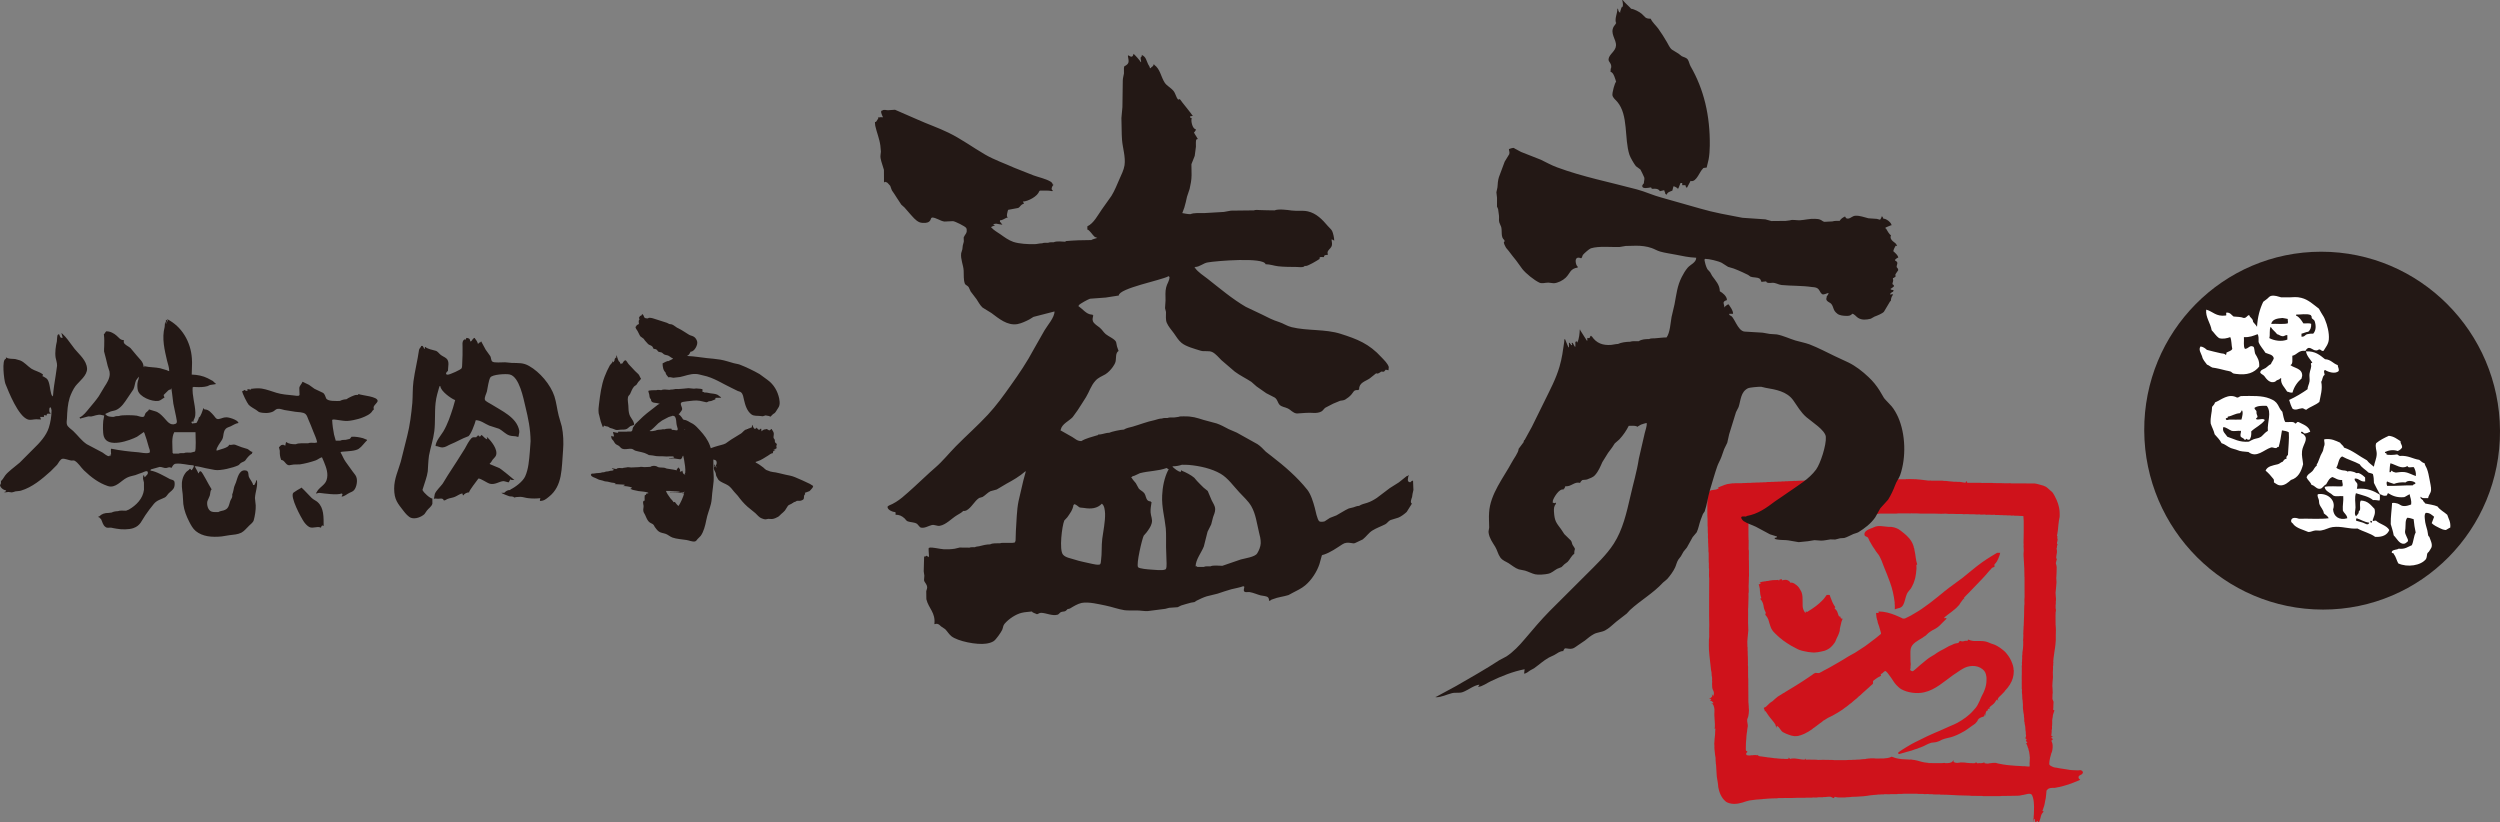 <svg id="uuid-ee1da13a-82f7-4385-bb74-583e3314e14c" xmlns="http://www.w3.org/2000/svg" viewBox="0 0 304 100"><rect x="0" y="0" width="304" height="100" fill="#808080" stroke="none"/><path d="m241.418,86.878c0,.032.001.061.013.081v.017h.037c-.001-.037-.013-.079-.05-.098Z" fill="#231815" stroke-width="0"/><path d="m244.841,81.348c-.009,0,.004-.033.004-.058-.005-.032-.013-.066-.013-.099-.024-.174-.085-.355-.142-.519-.167-.454-.389-.85-.711-1.226-.083-.098-.181-.218-.289-.3-.346-.289-.704-.552-1.115-.738-.159-.046-.295-.104-.45-.153-.239-.091-.473-.211-.739-.26-.358-.079-.775-.032-1.16-.049h-.201c-.136-.013-.293-.037-.427-.079-.095-.032-.184-.066-.284-.098v.003c-.02,0-.019.038-.019.047,0,.04-.013.082-.042.098-.068.017-.152-.008-.213,0-.069,0-.127.017-.184.037-.017,0-.024.009-.05.017-.064.004-.135.013-.213.025-.057,0-.229-.062-.262-.062-.106.058-.122.223-.229.255-.068.026-.138.013-.2.034-.136.016-.258.052-.364.106-.078.029-.156.067-.23.108-.098.041-.195.09-.302.124-.213.132-.446.251-.662.371-.257.131-.524.264-.759.421-.123.082-.242.181-.36.248-.335.189-.663.386-.965.635-.13.115-.29.231-.432.358-.097.079-.196.162-.286.232-.203.186-.405.35-.597.524-.085.066-.171.131-.236.197-.041.021-.065.055-.098.066-.098.034-.279-.061-.329-.143-.02,0,0-.029,0-.037.032-.091.031-.206.038-.305,0-.066-.008-.14.009-.207.037-.156-.001-.321-.012-.47-.009-.313-.011-.61-.013-.915,0-.223-.002-.421.03-.618.136-.693.921-1.032,1.452-1.374.116-.095.246-.177.369-.251.179-.165.342-.346.55-.478.12-.067.209-.133.316-.199.164-.09.335-.165.478-.263.143-.091.262-.198.374-.302.143-.143.291-.283.43-.433.131-.131.269-.247.4-.387.017,0,.017.009.017,0-.033,0-.066-.075-.107-.083-.07-.011-.106.092-.172.018-.018-.025-.018-.046-.009-.067.008-.049.081-.074.105-.107.09-.075.164-.136.252-.202.352-.269.711-.52,1.046-.821.106-.09.196-.197.285-.296.025-.028.059-.066.099-.091.138-.223.277-.44.447-.647.024-.045.041-.07.081-.095,0-.008.107.026.14.026v-.026c-.009,0-.107-.077-.112-.086h0c0-.053.648-.689.73-.775.424-.433.84-.87,1.239-1.29.082-.1.173-.182.261-.269.147-.161.286-.314.436-.475.078-.099.168-.201.244-.288.104-.108.193-.227.298-.338.017-.016.05-.049.086-.078.042-.063.085-.124.143-.177.09-.075.254-.075.319-.165.041-.063-.014-.149-.034-.194-.012,0-.008,0-.008-.013.024,0,.094-.107.105-.131.074-.09.175-.198.236-.31.123-.206.208-.425.285-.646.04-.124.097-.257.108-.388h-.373c-.245.153-.508.298-.748.45-.359.222-.707.449-1.047.687-.828.586-1.612,1.279-2.403,1.906-.715.553-1.462,1.047-2.157,1.609-1.216.993-2.432,2.012-3.776,2.771-.111.049-.201.124-.303.181-.134.069-.287.144-.438.223-.098.041-.179.098-.286.14,0,.017.012.017-.008.017v-.017c-.025,0-.067.021-.077.029-.075,0-.177.021-.235,0-.087-.041-.188-.091-.27-.136-.21-.09-.428-.193-.634-.272-.637-.255-1.306-.45-2.055-.45v.005c-.028,0,.041.066.058.074v.029s-.069.061-.085.061c-.075.027-.172.018-.248,0v.018c-.02,0-.006.082.001.099.009.073.01.152.018.23.019.148.034.314.084.441.01.062.01.111.059.162.001.222.121.444.191.667.042.173.092.333.142.494.024.046.024.091.042.14.013.058.074.235.052.297-.022.05-.092.079-.12.107-.061.046-.126.107-.192.157-.416.363-.881.668-1.314,1.014-.237.185-.478.347-.727.5-.265.172-.519.349-.776.506-.269.157-.543.31-.816.453-.394.248-.777.488-1.187.718-.269.156-.548.313-.835.479-.326.206-.673.363-1.012.548-.082.05-.156.095-.246.14-.09.045-.188.107-.279.144-.114.026-.204,0-.303-.008-.065,0-.114-.009-.164-.009,0,.025-.042.025-.042.025-.133.033-.281.157-.382.239-.184.124-.376.252-.562.38-.167.107-.296.202-.46.305-.082.058-.172.107-.261.17-.22.139-.447.276-.658.416-.45.277-.895.54-1.344.817-.016.024-.054.04-.085.069-.017.013-.037.017-.071.022-.032.032-.073.057-.114.07-.213.132-.432.269-.637.4-.09.066-.171.149-.257.219-.032.033-.061.054-.094.079-.081.078-.164.16-.245.23-.118.083-.237.132-.33.227-.16.124-.282.293-.445.422-.045.02-.086.053-.131.094-.042.017-.132.026-.144.063-.056.114.136.251.089.408h-.009v.024c.045,0,.063-.024.078-.049.033,0,.31.433.352.494.263.388.626.742.87,1.139.029.091.071.185.096.296.009.021.017.05.025.091v.017h.029c-.001-.087-.001-.173.076-.219,0,.012.174.14.198.17.111.152.232.313.351.465.078.091.176.144.292.194.147.075.311.157.476.21.255.104.493.178.78.211.225.012.495-.017.684-.099.029-.008.06-.008.094-.017.147-.058.286-.108.425-.169.335-.161.662-.351.965-.569.049-.05.089-.096.145-.128.042-.025.066-.041.1-.062.06-.045.136-.095.205-.153.162-.123.325-.246.501-.379.127-.09.281-.177.371-.297,0-.017.064-.02.077-.033.168-.094.34-.222.511-.321.188-.1.384-.174.567-.277.176-.095.357-.194.525-.301.114-.05.213-.132.323-.198.246-.136.469-.305.694-.486.098-.067.196-.125.286-.207.098-.07.195-.148.294-.238.05-.033.091-.063.14-.096.219-.193.44-.395.676-.569.07-.058.135-.136.205-.202.081-.062.151-.115.224-.177.077-.078.168-.162.257-.244.22-.206.466-.428.702-.627.049-.053.101-.09.15-.131.017-.025.029-.041.058-.067.097-.077.191-.156.278-.237.028-.029.081-.047.085-.083.05-.099-.005-.239.024-.338.02-.049.134-.116.182-.153.151-.115.315-.238.494-.337.082-.045.209-.075.271-.153.04-.058.027-.116-.026-.148,0-.017.017-.021.017-.042.073-.044.142-.081.208-.131.102-.086.2-.214.315-.242.041-.014.073,0,.102.02.12.09.248.256.331.38.119.165.243.309.35.479.181.264.351.56.57.792.197.215.403.404.624.532.749.421,1.857.583,2.769.376,1.381-.313,2.408-1.304,3.535-2.104.139-.099.27-.18.417-.276.127-.094.237-.169.368-.252.106-.066.213-.124.319-.197.726-.462,1.784-.552,2.479.032.284.22.401.512.443.849.001.042.021.078.021.116.013.099.001.194.002.293.007.449-.082.878-.239,1.265-.045.103-.094.207-.123.301-.089.185-.174.351-.263.524-.145.347-.284.686-.471,1.014-.137.256-.341.462-.545.693-.261.297-.564.557-.865.788-.327.235-.682.475-1.038.665-.143.066-.279.131-.425.206-.078.032-.225.081-.278.124h-.024c-.476.206-.95.42-1.42.635-.224.087-.441.178-.662.28-.105.042-.2.088-.298.133-.204.086-.4.176-.605.276-.074.037-.144.062-.205.103-.049.009-.078.033-.106.05-.401.193-.794.387-1.189.586-.185.083-.362.202-.545.297-.286.148-.538.341-.826.503-.196.115-.392.251-.571.391-.065.045-.065.135.001.178.024.025.065.025.106.025.146-.042.278-.082.426-.121.155-.045.294-.07.437-.127.206-.057.414-.115.622-.168.145-.046.279-.104.422-.154.081-.024.181-.053.263-.074.04-.013.08-.042.122-.058.208-.075.441-.144.638-.247.11-.05.205-.099.294-.148.213-.099.425-.207.643-.268.2-.046.422-.029.626-.087.137-.041.286-.082.413-.144.184-.096.356-.198.544-.243.267-.083.558-.132.823-.202.242-.067.462-.157.683-.251.065-.029.139-.059.2-.092.189-.081.356-.18.535-.28.173-.086.361-.189.525-.317.212-.162.449-.319.661-.475.105-.078.234-.145.343-.239.081-.09.155-.173.233-.265.035-.065.072-.138.108-.201.061-.116.213-.226.327-.268.041-.018.066-.029.111-.045.069-.022.274-.078.316-.128.048-.05-.002-.193.071-.223.025-.017.05.017.066.029h.037c0-.037-.021-.063-.022-.103.021-.132.082-.319.204-.388.033-.017.078-.013.127-.013,0-.036-.037-.061-.049-.111-.009-.165.123-.066.225-.058-.001-.062-.066-.116-.021-.18.109-.178.35-.293.493-.445.082-.075.159-.162.212-.257.053-.066.089-.173.163-.234.013,0,.016-.012.016-.012,0-.017.026-.017.042-.017,0,0,.098.13.12.135.003.013.037.021.057.033,0-.013.005-.013,0-.013,0-.026-.027-.029-.054-.045-.032-.054-.058-.103-.042-.169.058-.198.237-.326.383-.466.139-.136.269-.282.409-.417.04-.05.077-.091.105-.148.419-.438.774-.957.935-1.522.081-.277.12-.556.118-.865-.004-.083,0-.162-.042-.219q0-.017.009-.017Z" fill="#cf121b" stroke-width="0"/><path d="m253.027,93.652c-.09-.008-.188.017-.266.017-.074,0-.123.004-.197.004-.176,0-.32-.021-.488-.021-.058,0-.094-.008-.135-.008-.176,0-.337-.041-.505-.066-.303-.041-.607-.099-.918-.14-.147-.029-.292-.062-.431-.082-.136-.017-.292-.025-.418-.082-.119-.041-.436-.189-.473-.318-.017-.063-.001-.12-.001-.186.016-.09.016-.173.026-.271.013-.042.013-.091.033-.145.011-.157.068-.309.108-.453.019-.104.057-.202.077-.3.035-.083.076-.149.093-.24.063-.256.099-.618.049-.907-.017-.128-.089-.239-.13-.363-.008,0-.008-.008-.008-.025.033-.016.049-.032.073-.054.017-.016.046-.016.069-.029h0c.021,0,.013-.073.012-.094.009-.116-.091-.098-.168-.152,0-.067.126-.157.175-.17v-.041c-.059,0-.116-.02-.165-.049,0-.157.047-.301.046-.466,0-.082-.001-.166-.001-.247.013-.063.041-.103.041-.17-.001-.062-.001-.124-.001-.189,0-.026-.009-.045-.009-.078.008-.029.008-.067.023-.108-.001-.108.008-.223.012-.338.011-.099-.005-.181-.006-.277.004-.14.049-.268.067-.4.013-.081.012-.165.024-.243.035-.152.096-.313.149-.457,0-.058.031-.099.04-.136-.041,0-.123-.017-.149-.053-.016-.062,0-.17.009-.231-.002-.158.014-.306.014-.463.003-.094.026-.185.016-.28-.034-.145-.124-.248-.142-.381-.009-.066.009-.123.008-.185.008-.12.007-.227.007-.345.012-.062.023-.128.027-.186-.005-.215-.018-.424-.032-.648,0-.045-.008-.102-.018-.168.007-.351.05-.71.076-1.064,0-.19-.002-.388-.015-.569.019-.165.026-.333.026-.503-.001-.075-.009-.153-.009-.231-.001-.067.035-.116.035-.182,0-.053,0-.115-.005-.177.004-.045.009-.083.024-.128-.008-.032-.017-.074-.021-.107-.001-.14.02-.273.03-.391.005-.05.009-.104.02-.145.023-.247.063-.466.098-.704.053-.293.092-.589.122-.879.009-.054.009-.099.009-.131.017-.12.032-.243.031-.359-.003-.421-.005-.837.015-1.262-.021-.139-.002-.296-.023-.44,0-.033-.008-.075-.009-.12,0-.017-.008-.037-.008-.062-.002-.372-.004-.742-.006-1.13.007-.133.006-.264.014-.413.024-.078.04-.161.039-.255,0-.075-.041-.144-.042-.215,0-.127-.001-.256-.002-.38,0-.058.021-.107.024-.139,0-.108-.001-.207-.001-.306,0-.028.007-.053.016-.091,0-.061-.001-.124.008-.197-.011-.256-.053-.519-.054-.784.024-.108.023-.214.038-.338.024-.296.063-.597.078-.907-.001-.13-.018-.255-.021-.387-.005-.05-.013-.09-.013-.148.007-.025.007-.071.012-.116.017-.391.052-.775.042-1.179,0-.106-.03-.256-.062-.354-.009-.055-.051-.12-.042-.182,0-.032.031-.062.04-.09.012-.075.008-.144.031-.206.025-.033.054-.045.054-.083,0-.048-.025-.077-.037-.124-.019-.057-.037-.115-.042-.18,0-.054.003-.087.022-.141,0-.05-.001-.106.017-.164.012-.026.012-.042.019-.076.013-.074.017-.148.036-.231-.009-.09-.009-.164-.01-.26-.017-.061-.037-.124-.041-.185-.009-.049.04-.09.048-.144.024-.156-.039-.189.081-.317h.009c0-.033-.029-.059-.058-.075-.008-.033-.033-.075-.033-.116,0-.082.023-.156.048-.223.016-.066.033-.14.032-.202.02-.079-.038-.169-.055-.243v-.025c.004-.041.073-.05.098-.063v-.028c-.037,0-.098-.033-.115-.066-.013-.05.013-.12.016-.174.019-.116.053-.239.059-.364.016-.124.048-.247.051-.362.013-.141.027-.273.035-.421.008-.075.028-.14.028-.215.007-.116.019-.238.043-.363.033-.148.057-.305.088-.458.024-.202-.002-.395-.003-.605-.036-.693-.268-1.311-.567-1.872-.091-.169-.181-.338-.29-.487-.078-.099-.184-.173-.271-.247-.198-.166-.37-.359-.588-.479-.177-.098-.358-.14-.559-.194-.253-.062-.497-.152-.759-.177-.393,0-.788-.009-1.177-.009h-1.645c-.044-.016-.089-.016-.138-.025-.197,0-.393.009-.582.009-.179,0-.369-.017-.525-.017-.319,0-.627,0-.942-.009-.083,0-.14-.021-.206-.021h-.508c-.222,0-.451,0-.664.009-.082-.009-.164-.009-.23-.022h-1.369c-.069,0-.151.013-.192-.008-.062-.026-.062-.115-.087-.156-.001-.025-.07-.022-.083-.022v.022c-.019,0-.018.139-.081.156-.082.008-.164-.032-.23-.032-.082-.017-.164-.029-.242-.041-.046,0-.087-.004-.127-.017-.037,0-.074-.005-.115-.017-.086,0-.168.012-.247,0-.065-.008-.327-.033-.389-.004-.077,0-.147-.021-.21-.029-.285-.016-.532-.045-.811-.082h-.225c-.062,0-.102-.025-.16-.025h-1.361c-.082-.005-.188-.054-.262-.005-.082-.004-.156-.016-.23-.021-.312-.028-.582-.074-.87-.107-.106-.016-.213-.016-.32-.025-.032-.004-.074-.017-.115-.017-.225-.016-.43-.021-.651-.021h-.357c-.016,0-.049,0-.082.005-.078-.005-.139-.005-.22-.005,0,0-.004.005-.018.021h-3.426c-.073,0-.179-.021-.252.013-.455,0-.923-.013-1.398,0-.069,0-.119.013-.188.013-.135,0-.267.008-.414.008h-1.598c-.091,0-.312-.021-.385.013-.115.004-.222.004-.337.012h-.376c-.051,0-.156-.025-.213,0h-.32c-.078,0-.19.009-.285.009h-.614c-.041.008-.086.008-.127.025-.098,0-.261-.033-.324.028-.028,0-.037-.028-.061-.028h-.184c-.082,0-.136.021-.218.021h-.466c-.046.008-.094.008-.142.008-.116,0-.235,0-.35.013-.057,0-.135-.013-.179.009-.074,0-.156-.004-.235.016,0,.008-.06-.009-.073-.016-.105-.004-.2.024-.282.024-.156.009-.329.004-.472.009-.069.017-.151-.009-.225.017-.049,0-.107-.017-.132,0-.028.008-.057.008-.081.008-.144,0-.308-.017-.445.017v-.017c0,.028-.114.021-.131.021-.105,0-.196.004-.294.004-.033.013-.078.013-.123.018-.106.003-.229.003-.336.003-.024.008-.057.008-.086.022-.106,0-.299-.029-.38.016h-.37c-.053,0-.09.018-.143.018-.095,0-.299-.018-.353.016-.11,0-.365-.016-.447.017h-.386c-.049,0-.089.025-.138.025-.111,0-.229,0-.335.004-.033,0-.062.013-.099.013-.139.008-.287-.013-.416.017v.007c-.099,0-.272-.024-.337,0-.054,0-.098-.007-.135.009-.124.008-.258.008-.386.008-.052.009-.094.013-.134.017-.149,0-.304,0-.46.005-.024.008-.059.008-.074.017-.081,0-.168-.022-.229,0-.046,0-.114-.009-.151,0-.054,0-.111-.009-.144.021h-.754c-.065.008-.164-.017-.229.017h-.238c-.034.008-.065.016-.087.016-.064.009-.126,0-.163.029-.046,0-.087-.004-.128.013-.106,0-.369.057-.45.106-.053,0-.09.033-.131.037-.143.054-.265.121-.409.161-.073.033-.151.066-.22.091-.041.017-.087.041-.122.058-.025,0,.036.07.056.086v.028c-.019,0-.137.062-.175.075-.041.017-.091.033-.119.05-.064,0-.196.016-.228.033-.045,0-.082,0-.115.02-.083,0-.165.021-.23.028-.561.154-.495.793-.493,1.311.004.611-.019,1.2-.004,1.807.001.12.023.214.023.346.002.292.003.593.005.882.008.05.016.091.016.132.002.232.007.445.009.668,0,.067.012.136.02.206-.008.124-.007.257-.006.384,0,.078.021.152.021.226.001.149.002.281.002.416.009.038.009.079.014.129.009.128.01.272.011.42,0,.037,0,.075.013.116.001.144.001.273.002.412.001.067.028.116.029.181.002.364.004.709.006,1.08.016.059.017.104.017.166.001.198.002.397.003.602.013.026.021.045.021.066.001.087.002.174.002.256.002.242-.019.49-.005.726.001.062.021.124.022.18.003.784-.005,1.567-.01,2.343.004.763-.005,1.517-.001,2.276.015.363.017.722.019,1.089,0,.132-.012.265-.011.404.002.322.004.66.005.998.001.124-.035.255-.038.387-.003.363-.013.742.002,1.117.004.053.008.103.008.135.054.849.18,1.634.254,2.442.017.081.034.157.051.231.017.177.034.346.035.537h.042v.016c-.014,0-.014.009-.014.026-.007.082.001.165.015.247.001.062.001.131-.012.198.013.041.013.09.021.128,0,.086-.008.173-.02.251.013.082.014.165.014.252,0,.045.001.103.001.16.008.125.051.248.099.355.026.05.046.103.067.145.078.185.059.441-.063.601h-.008c-.013,0-.013-.016-.013-.036,0-.092-.029-.153-.136-.157v.004c-.016,0,.018.029.029.053.017.033.037.083.03.125-.014.066-.179.246-.237.272-.033.004-.07.004-.107.017v-.017c-.027,0-.023.017-.027.032h.004c0,.017.003.017.023.017.132,0,.14.042.222.1v.028h-.008c0,.028-.106.044-.122.053h-.009c.009.018.009.033.009.045.06,0,.131.026.18.063.033.008.217.189.218.214,0,.099-.161.063-.224.063,0,.021.008.021.008.021,0,.025,0,.016.008.016.225.018.309.463.332.66.001.116.002.248.002.363,0,.04-.008.074-.007.112-.013.119,0,.227.001.341.01.347.053.686.062,1.032,0,.106,0,.21-.007.308,0,.079-.023.17-.023.252.024,0,.041-.025.065-.037,0-.021,0-.017.024-.017.001.113-.023.186-.022.277.002.33-.039.677-.077,1.006.001.123-.007.243-.019.363.001.058-.02.103-.02.165,0,.116.021.231.022.342,0,.116-.019.234.002.337.022.265.056.508.081.772.019.091.034.189.052.292.009.136.001.26.011.4.008.042.008.075.016.115.009.075.009.15.009.216.01.04.01.082.025.124.019.494.051.965.09,1.448.026.202.077.408.101.605.005.067.025.124.029.178.031.162.031.314.044.47.114.632.364,1.292.857,1.719.14.141.329.215.514.265.719.189,1.389-.013,2.027-.235.246-.086.509-.132.796-.157.143-.021.291-.037.417-.053.267-.029.517-.046.783-.058.02-.009.045-.009.069-.017.05,0,.106-.008.152-.008.122-.009.266-.026.398-.033.385-.033.737-.033,1.148-.042.04-.008.081-.011.122-.025h.426c.165,0,.337-.016.487-.016.3,0,.595.016.886,0,.168,0,.349-.022.521-.022h.952c.057,0,.097-.004.131-.016h.696c.058-.005.102-.008.16-.021.123.009.266.009.406.009.074-.009.139-.014.216-.033h.57c.041-.026.07-.029.115-.029h.18c.11-.012.253-.033.367-.037.092,0,.198-.008.288.008.091.033.275.157.374.157.078-.016.036-.144.118-.157.05,0,.082.018.123.029.11.021.225.049.345.054h.746c.064,0,.123-.025.173-.025.269,0,.512-.029.76-.059h.165c.049,0,.09-.008.148-.008h.131c.138-.008.294-.025.442-.032.132-.009.282-.026.427-.026.036,0,.073-.008.132-.016.228-.013.454-.058.675-.091.292-.041.582-.054.881-.083.041,0,.074,0,.106-.016h.217c.045-.009.078-.009.123-.016h.324c.05-.009.073-.018.105-.026h.214c.133,0,.263.008.395.008.048-.008.105-.012.146-.017h.795c.033-.012.065-.016.099-.028h.467c.083,0,.164-.02.246-.02h1.591c.074,0,.127.02.201.02h.536c.065.013.124.013.193.028.135-.012.27-.012.421-.016.046.016.092.016.132.021.148,0,.267.004.391.004.04,0,.086.008.131.026.258.007.508,0,.774.007.055.009.091.009.139.025h.345c.058,0,.111.009.172.009h.23c.93.054,1.828.099,2.771.108.065.012.132.017.189.025h.496c.095.004.188.012.278.012h.563c.032,0,.073.009.098.021h2.071c.053,0,.114-.021.179-.021.197,0,.407,0,.591-.003.159-.005.323-.022.483-.009.142.009.298-.013.455-.008.142.008.278,0,.418-.009.06-.008.123-.008.187-.008.115-.009.233-.05.36-.071.066-.008.124-.008.181-.028.242-.042.744-.239.966-.042.082.071.137.298.176.4.179.656.121,1.414.099,2.108-.008.025-.017.049-.019.083,0,.066.001.142.001.214,0,.074-.027.144-.036.214,0,.09.01.19.019.281h.019v-.021c.02,0,.013.005.013-.004,0-.087-.039-.256.049-.305,0-.017.032,0,.041,0,.061.041.034.292.095.376.021.032.05.045.079.049.091.012.09-.095.09-.17h.008v-.009c.033-.007.049-.007.082-.007,0,0,.071.09.074.12.02.049.046.086.098.049.032-.062.057-.124.09-.186.081-.173.101-.37.161-.56.028-.124.089-.264.171-.372.04-.061.097-.115.155-.169.036,0-.021-.029-.025-.037-.041-.017-.099-.033-.102-.082-.02-.057.028-.107.048-.148.02-.082.053-.156.077-.239.057-.157.11-.317.137-.486.024-.094.041-.198.052-.297.024-.124.053-.247.077-.363.022-.223.055-.437.069-.643.009-.107-.001-.284.081-.35.062-.062.139-.128.204-.169.091-.046.303-.078.422-.082h.324c.131-.017.253-.05.372-.078.05,0,.098-.017.143-.021.215-.041.431-.107.647-.169.319-.079.614-.186.909-.293.269-.099.531-.223.801-.322.066-.032.132-.066.208-.09,0-.054-.077-.075-.101-.108-.075-.062-.125-.193-.077-.304.042-.125.287-.203.388-.273.021-.029.037-.05.066-.087.025-.021.06-.053.059-.094.033-.141-.123-.289-.254-.306Zm-45.389-30.888q0-.017.008-.021h.008q0,.021-.016.021Zm.228,15.401v.004c-.02,0-.02-.004-.037-.004v-.008c.017,0,.017.008.017-.017,0,.009.013.009.02.017.013,0,.013.008,0,.008Zm38.921,15.051c-.194,0-.404-.025-.591-.046-.083,0-.181,0-.271-.003-.05,0-.106-.005-.156-.013-.426-.013-.866-.045-1.279-.086-.32-.033-.622-.05-.922-.112-.217-.045-.427-.082-.629-.12-.081-.025-.164-.04-.233-.067-.115-.016-.216-.003-.316,0-.065,0-.139-.003-.191.018-.162,0-.329.049-.482.07-.073,0-.159-.013-.22-.021-.066-.016-.139-.016-.205-.049-.024,0,.024-.049.032-.058v-.028c-.066,0-.144.053-.205.069-.045.018-.115.018-.147.027-.033.008-.037.008-.062.008-.098,0-.38-.034-.413.04h-.012v-.008c-.018,0-.021-.04-.041-.049-.096-.045-.127.009-.144-.132h-.024c0,.066-.054.099-.094.132-.013.009-.029.009-.065.009-.037,0-.079,0-.111.008-.271,0-.532-.008-.783-.037-.221-.032-.431-.066-.661-.054-.091,0-.156-.012-.233.008v.009c-.038,0-.087,0-.111.013-.078,0-.146.025-.22.027-.165,0-.333-.049-.46-.124h-.004c0-.02.019-.032.028-.049.017-.053.016-.098.019-.148-.049,0-.155.17-.215.197-.059.042-.115.071-.189.088-.04.016-.077.035-.122.035-.099,0-.174.027-.262.027h-.221c-.049,0-.086-.017-.14-.027-.106,0-.204.027-.319.027h-.951c-.173,0-.303-.009-.459-.009h-.132c-.017,0-.021.009-.024.017v.017h-.009v-.017c-.024,0,0-.017,0-.034-.073,0-.131-.02-.188-.02-.214-.021-.41-.049-.599-.095-.403-.111-.78-.234-1.207-.272-.065-.008-.205-.05-.279-.017-.073,0-.132-.013-.213-.013-.487-.021-.959-.033-1.402-.14-.14-.028-.262-.077-.386-.119-.082-.033-.151-.067-.23-.083,0,.017-.024.017-.041.017-.069.026-.138.049-.206.083-.097.02-.175.04-.265.066-.127,0-.249.04-.376.036,0,.017-.062.017-.078.017-.238.004-.459.004-.68.004-.09,0-.189-.004-.278,0,0,.026-.034,0-.042-.004-.065-.017-.127-.017-.197-.017h-.311c-.066,0-.164,0-.213.017-.063,0-.173-.004-.234.021-.078,0-.243.017-.278.05-.226,0-.448.025-.656.053-.103.005-.193.005-.267.013-.089.017-.221-.013-.286.025h-.345c-.041.009-.065.017-.097.017h-.214c-.164,0-.327,0-.476.021h-1.442c-.078,0-.152-.021-.238-.021-.373,0-.77,0-1.136-.017-.209.009-.398.009-.602.014-.078-.005-.124-.022-.174-.022-.09,0-.173-.008-.258-.008-.269,0-.54,0-.82-.009-.069,0-.168.033-.237-.008-.021-.005-.05-.075-.054-.125h-.009c-.036.059-.036.099-.082.141-.545,0-1.025-.207-1.582-.132-.05.008-.105.008-.155.045-.082,0-.108-.127-.198-.169v.012c-.016,0-.008.029-.008.046-.008.036-.012.082-.04.09-.073.033-.369.021-.454.017-.033,0-.079-.017-.112-.017h-.27c-.164-.008-.32-.033-.484-.037-.024-.013-.049-.017-.081-.017-.161,0-.33-.017-.484-.045-.139-.017-.287-.032-.427-.053-.019,0-.057-.017-.082-.004-.09,0-.192-.034-.27-.042-.214-.025-.435-.058-.641-.09-.094-.017-.221-.009-.295-.049-.057-.038-.081-.075-.09-.141-.029,0-.058.05-.074.067-.054-.017-.095-.017-.147-.037-.14-.022-.312,0-.448.021h-.224c0,.025-.034.025-.05.028v.004c-.16,0-.372-.008-.492-.082h-.009c0-.033.053-.074.065-.094-.013,0-.083-.094-.083-.108.017,0,.037-.033.059-.049.113-.054.097-.036.104-.189h-.02c0-.029-.02-.017-.029-.017-.046,0-.082-.021-.106-.054-.025-.028-.026-.297-.019-.359.007-.193.005-.399.014-.593.006-.185.034-.392.046-.578.012-.16.011-.313.038-.474.017-.124.045-.247.057-.372,0-.065.015-.124.015-.188.013-.137.044-.274.071-.417-.001-.284-.103-.516-.077-.796,0-.07.044-.131.072-.214.025-.063.049-.132.066-.206.055-.232.066-.495.078-.747-.001-.111-.026-.219-.027-.313,0-.045-.001-.081-.001-.12,0-.124-.017-.247-.026-.375,0-.042-.017-.087-.017-.136-.003-.462-.005-.924-.007-1.382-.002-.161-.002-.333-.003-.502-.001-.045-.005-.078-.009-.116.024-.046.008-.107.007-.16,0-.1-.001-.191-.001-.282-.001-.14-.002-.264-.002-.404,0-.049-.017-.108-.017-.165-.002-.306-.003-.611-.005-.919,0-.112.013-.583-.032-.615.004-.021.012-.049.019-.082-.01-.273-.011-.548-.012-.834-.009-.09-.018-.189-.018-.296-.001-.124.002-.256-.002-.383,0-.054-.009-.103-.014-.152-.001-.117.003-.235.003-.36,0-.049-.026-.102-.026-.143-.001-.082-.001-.157-.001-.224-.009-.107-.009-.231-.01-.345,0-.132.015-.277.031-.396.022-.264.047-.503.07-.763.008-.067.012-.144.022-.202-.027-.61-.047-1.295-.024-1.929.002-.216-.012-.446-.004-.66,0-.082.015-.135.015-.215.011-.413.02-.817.035-1.208-.001-.178-.002-.341-.002-.515.007-.041.018-.082.032-.131-.001-.067-.001-.14-.001-.215-.001-.149-.016-.314-.016-.479.035-.363.017-.734.031-1.117,0-.046.003-.091.017-.144-.001-.108-.002-.215-.002-.322-.003-.511-.005-1.027-.008-1.534,0-.075-.014-.116-.014-.181.011-.334.01-.677.008-1.022-.014-.063-.018-.14-.035-.224.015-.346.014-.704.012-1.051,0-.028-.018-.071-.018-.103-.008-.131-.009-.276-.01-.413-.003-.7.001-1.401-.003-2.103h.02c0-.021.028-.012.051-.003.142.02.332.07.495.045.091-.026.179-.033.271-.059.072-.025.146-.049.221-.074.133-.036.29-.075.438-.099.094,0,.192-.007.282-.007.05-.014.083-.018.128-.026h.406c.128,0,.262.008.381.012.045,0,.073,0,.102.014.288-.026.581,0,.888,0,.088,0,.161-.026.25-.026.186,0,.378-.009.57-.009.216-.013.45-.013.683-.017.041,0,.082-.012.137-.017h.331c.045-.012.09-.016.123-.025.237-.021.476,0,.722-.021.049,0,.082-.012.119-.017.106,0,.2,0,.303-.004.029,0,.037-.004.065-.004.102-.017.192-.017.291-.017.083-.004.18-.021.27-.021.164-.008.332,0,.508-.008.033-.009.074-.017.115-.025h.284c.041-.013.087-.017.131-.017.087,0,.169-.008.25-.008.033-.005.07-.009.107-.018.126,0,.476.018.557-.049h.016s.022.026.042.028c.083.021.173-.003.254-.013h.335c.062,0,.114-.016.197-.016.549,0,1.082-.032,1.656-.041.073-.005.142-.016.225-.021.131,0,.25.005.389.005.091-.005.188-.017.287-.025.214-.008.431.021.656.009.065-.009.131-.017.201-.021.238-.004.455,0,.693,0,.091-.004.18-.013.278-.013.345,0,.676-.008,1.012-.008.086-.009.151-.029.233-.029h1.993c.082,0,.131-.021.205-.021h1.389c.078,0,.176.017.242-.012.083.012.156.012.243.012h.52c.107,0,.21.021.335.021.504,0,1.034,0,1.526-.004.311.004.631.025.95.025.145,0,.272,0,.407-.004.041-.004.078-.004.111-.017.147.021.294.021.459.037.247.009.5-.017.755,0,.058,0,.106,0,.156.013h.724c.054.004.095.012.152.021.179,0,.381-.017.566-.009.065.009.13.021.188.021h.582c.082.005.164.016.237.021.133,0,.267,0,.402-.005.041.005.091.014.149.029.149,0,.314-.016.475-.016.053.016.107.016.163.032.136-.008.28-.008.418-.008.172.008.386.036.554.008,0-.032.045,0,.065,0,.05.041.162.028.234.028h.259c.045,0,.102.013.151.013h.287c.041.008.098.008.148.017.114,0,.237.004.344.004.045.005.098.013.147.017h.353c.033,0,.049.013.081.021.107,0,.218-.008.321-.008.037.008.074.016.115.025h.328c.04.008.082.008.119.008.14.017.291.017.439.021.058.017.123,0,.169.017.001.207.038.404.04.614.004.883.004,1.791-.023,2.668,0,.063.016.108.017.17,0,.053-.015.127-.015.194.001.174.033.379.026.565-.007.128-.022.251-.026.37.001.125.006.24.007.364,0,.053.016.098.016.152.001.086.009.181.01.277.001.045.009.078.013.124.016.288.017.593.046.87.001.078.001.153.001.232.001.135.011.276.011.412.001.12.001.227.002.334.001.033.009.057.013.099-.003.354-.001.73.001,1.089.005.193-.005.411.003.613.002.228.003.458.004.681-.007.067-.007.125-.016.199,0,.057-.008.114-.008.177.001.169.011.318.012.475-.017.078-.028.152-.027.231.001.161-.012.313-.011.478,0,.058-.004.125-.004.191-.007.13-.006.263-.005.395-.022.453-.024.886-.047,1.352,0,.033-.017.07-.016.116,0,.107,0,.215-.007.318.001.045-.004.094-.017.144.001.082-.002.165-.002.243-.003.037-.013.078-.013.116.001.095.011.189.015.281-.003.054-.013.102-.012.161,0,.066,0,.124-.008.189-.008.058-.008.116-.015.166,0,.074.017.144.017.214.001.14-.006.296-.006.445.002.288-.054.577-.093.858-.008.098-.008.197-.007.288-.017.053-.02.098-.029.135.009.091.01.169.01.252.001.045-.012.098-.011.14-.008.09-.007.197-.007.296,0,.05-.024.091-.024.149,0,.075.017.14.018.214-.017.066-.032.127-.032.19.001.074.002.148.01.223.001.223-.006.457-.004.668v.189c.001.058.001.107-.008.148.001.087.001.166.001.248-.016.095.011.206.011.288,0,.041-.009.086-.008.131,0,.207.002.4.003.607,0,.085-.02.284.025.341.001.033.001.058.001.091-.016.124-.015.247.002.379,0,.038,0,.083.018.129.001.17.01.342.018.519.001.096.043.169.051.285,0,.017-.007.045-.007.074.008.124.033.224.033.355.002.161-.014.322.003.475.026.276.059.532.114.795,0,.062,0,.107.006.169.008.083.032.17.033.252.009.124-.022.437.057.52,0,.031-.008.061-.008.09.013.116.046.239.072.347.012.164.017.321.035.494.019.057.025.131.033.189,0,.066,0,.152.001.211.01.098.022.185.038.271-.012.112-.085.203-.089.314h.009c0,.021.069.021.098.034.029.036.043.122.005.172-.003.022-.033.029-.049.049q-.008,0-.008.022c.013,0,.041.05.054.058.07.074.194.174.058.26,0-.013-.058-.054-.074-.075-.037,0-.024.045-.016.066.02.028.041.062.074.103.02.059.054.125.087.198.038.082.05.235.112.296,0,.063.094.405.113.438.001.132.042.269.056.396.008.049.008.108.008.153.001.032.01.061.02.102.002.207-.009.413-.024.611-.013.032-.012.062-.012.099,0,.148.041.297-.014.429Zm4.303,2.251l-.001-.008c.009.008.02.008.02.029,0,0-.019,0-.019-.022Z" fill="#cf121b" stroke-width="0"/><path d="M227.164 65.403c.058.14.121.277.186.407.017.034.042.067.066.108.084.165.182.338.29.503.083.116.161.231.239.35.096.161.208.331.328.482.086.107.184.215.244.331.115.193.189.399.285.597.021.062.042.116.063.169.05.136.098.282.162.422.046.139.112.288.166.42.087.215.175.413.252.615.117.326.237.655.37.976.287.78.472 1.601.578 2.475-.004.054-.004.099-.004.162.009.053.017.111.017.173.001.161.002.33.002.498h.009l.001.009h.025c-.001-.016.073-.049.09-.054.085-.029.172-.053.27-.075.237-.049.453-.127.588-.358.26-.425.287-.961.497-1.418.118-.24.326-.43.486-.652.099-.197.226-.399.307-.605.053-.154.097-.301.153-.458.016-.075.041-.124.057-.198.081-.35.12-.726.15-1.105 0-.09-.001-.173-.002-.264-.003-.086-.032-.173.016-.239 0-.024.049-.016.066-.016v-.008h.007c-.007-.037-.016-.076-.024-.121-.029-.107-.066-.214-.083-.313-.018-.095-.018-.186-.042-.269-.001-.032-.014-.045-.018-.073-.044-.347-.086-.686-.169-1.015-.005-.071-.006-.17-.066-.231-.001-.132-.046-.235-.093-.364-.213-.598-.675-1.08-1.189-1.48-.045-.045-.107-.086-.173-.136-.061-.049-.123-.09-.18-.14-.083-.058-.165-.124-.24-.165-.16-.082-.325-.153-.493-.201-.127-.029-.261-.063-.388-.072h-.321c-.105-.004-.216-.032-.319-.036-.213-.021-.407-.046-.616-.062h-.397v.016c-.214.009-.352.082-.52.154-.054.028-.119.036-.155.085-.013 0-.02-.004-.029-.008-.058.021-.114.041-.18.067-.311.123-.85.375-.692.82.046.136.337.153.423.297zM214.593 74.223c.033.091.075.174.121.268.012.112-.074.211-.048.269.016.058.097.107.119.148.103.132.177.273.244.429.05.144.088.305.137.462.063.198.121.404.204.586.062.148.174.309.281.43.066.075.137.148.198.21.305.318.635.581.96.837.155.116.329.223.488.338.354.239.732.462 1.13.648.12.065.248.134.391.184.197.075.399.124.615.165.279.062.574.116.903.136.085.005.172.012.262.017.295-.005.582-.062.852-.12.143-.025.279-.058.409-.095.287-.103.565-.242.793-.462.06-.075.146-.156.224-.234.036-.041.061-.108.126-.145-.008-.017-.008-.028-.016-.062.016.017.033.017.049.017 0-.032.122-.18.138-.231.053-.115.101-.223.138-.334.071-.14.137-.284.206-.432.078-.166.142-.347.191-.541.003-.099.018-.189.022-.284.048-.19.088-.38.136-.569.024-.149.071-.305.128-.441.033-.07.058-.12.07-.185h-.029c-.197 0-.222-.083-.243-.251h0v-.005c-.061 0-.118.005-.16-.033-.071-.074-.092-.205-.129-.304-.03-.095-.071-.194-.104-.285-.042-.082-.107-.16-.17-.234-.036-.032-.078-.071-.119-.112-.013-.012-.013-.021-.013-.028-.02-.07.029-.099.073-.128h.021c-.001-.012-.014-.016-.014-.021-.053-.091-.111-.173-.165-.247-.079-.124-.14-.256-.204-.391-.078-.206-.166-.416-.248-.623-.024-.058-.038-.115-.051-.181q-.008-.008-.017-.017c-.041-.045-.27-.04-.336-.024-.016.007-.049.007-.048.024-.095.125-.188.255-.285.383-.075.107-.164.194-.266.292-.101.112-.22.208-.33.314-.282.239-.564.475-.883.673-.146.086-.293.184-.449.284-.048.036-.112.057-.168.107-.053 0-.09-.062-.102-.103h-.02v.022c-.017 0-.017-.01-.016.011.017.062-.029.12-.045.169-.041 0-.074-.077-.103-.107-.132-.189-.227-.469-.241-.717 0-.099 0-.177-.001-.272-.023-.413.023-.808-.064-1.188-.028-.174-.104-.333-.203-.487-.065-.108-.133-.239-.218-.346-.145-.182-.318-.306-.489-.421-.149-.091-.314-.17-.527-.128 0-.042-.074-.141-.106-.162-.214-.189-.403-.214-.689-.173-.057.008-.135.058-.197.041-.049-.009-.042-.082-.042-.132h-.016c0-.025-.041-.012-.058-.012-.041.021-.098.037-.143.062-.037 0-.069 0-.095.025-.021 0 .001.075.001.09h-.008v.017c-.05 0-.074-.066-.098-.09-.001-.021-.029-.004-.042 0-.057 0-.106-.017-.164.008-.311 0-.599.009-.869.066-.073.025-.139.042-.214.045-.058 0-.24.014-.277.047-.083 0-.165 0-.239.028-.172 0-.335.078-.483.132 0 .029.127.029.128.095.009.103-.23.058-.224.148.017.049.037.091.049.131.025.116.051.224.076.342.009.103.021.206.021.318 0 .033.006.074.018.116.008.087.009.181.022.264.016.078.033.157.055.247.012.051.087.174.061.223-.011.059-.09.049-.146.059v.004c-.017 0 .049.065.058.07.185.174.323.511.365.767.017.197.066.408.146.593zm-.535-3.002v-.008c.008.008.008.017.023.025-.016 0-.023 0-.023-.017z" fill="#cf121b" stroke-width="0"/><path d="M31.238 58.393h-.058c0 .062.024.053-.041.053.001.182-.137.381-.211.528h-.159c-.001-.259-.393-.713-.502-.977-.082-.21-.018-.498-.157-.664-.083-.111-.227-.139-.355-.139-.704-.017-.884.964-1.057 1.451-.066.166-.129.33-.195.482-.037 0-.142.796-.261.961 0.0.09.001.174.001.264.001.193-.202.404-.251.586-.182.561-.188.94-.81 1.13-.204.066-.447.074-.622.197-.262 0-.598.025-.825-.053-.446-.144-.622-.829-.518-1.266.097-.219.195-.445.288-.668.084-.281.042-.537.198-.775.077 0 .048.017.048-.046-.078 0-.078-.045-.107-.107-.207-.288-1.039-1.967-1.215-2.028-.156-.07-.221.094-.262.222h-.057c-.001-.094-.365-.672-.431-.857.463 0 .903.169 1.329.244.373.079.742.139 1.111.214.718.116 2.225-.273 2.822-.548.156-.062.208-.207.351-.301.168-.127.434-.153.556-.331.186-.28.492-.655.795-.808 0-.036 0-.074-0-.115.086 0 .053-.028.053-.099-.225 0-.402-.255-.599-.346-.239-.075-.477-.14-.719-.219-.263-.094-.534-.194-.809-.309-.238-.058-.45.081-.68.017h-.046c.002.354-1.198.586-1.418.693h-.111c-.002-.387.499-.99.695-1.32.162-.268.127-.635.233-.948.04-.148.104-.272.224-.386.146-.141.384-.203.572-.281.314-.136.581-.358.954-.404-.002-.371-1.299-.774-1.577-.685-.369 0-.741.289-1.032.181-.147-.057-.272-.271-.371-.387-.293-.329-.635-.762-1.094-.762-.078 0-.098-.045-.16-.103-.001-.017-.001-.033-.001-.05h-.06c0 .033 0.0.075 0.0.108 0 0-.324 1.039-.516 1.013.001.181-.182.479-.259.628.001.086-.43.075-.52.111h-.059v-.054h-.049c-0-.057-0-.106-.001-.16h.049c0-.012 0-.037-.001-.054.059 0 .059.017.104.054.001.066-.012.054.061.054-.001-.207.106-.372.174-.544.068-.198.075-.388.075-.619-.03-1.056-.4-2.004-.331-3.084h.06c-.001-.067.176-.03.263-.026.492.026 1.017.026 1.467-.102.11-.05.224-.095.327-.145.229-.04.459-.074.68-.102v-.108c-.098 0-.264-.223-.337-.276-.214-.108-.428-.223-.621-.331-.587-.296-1.245-.425-1.95-.449-.003-.664.075-1.307.019-1.967-.134-2.022-1.228-3.885-3.008-4.776.037.1.078.215.108.314h-.044c-.001-.075-.062-.099-.112-.157v-.057h-.111c0.0.156.088.222.059.374 0 .021.001.037.001.072h-.058c-.009-.082-.032-.148-.059-.232v-.041c-.06 0-.058.569-.086.676-.37 1.403-.002 2.837.3 4.14.092.388.249.759.251 1.18v.049c-.118 0-.217-.083-.316-.116-.266-.077-.542-.157-.804-.234-.587-.128-1.259-.095-1.842-.235 0-.008 0-.033-0-.058h-.059c.001.058.001.115.001.165h-.048c-.001-.066.016-.05-.05-.05-.003-.592-.5-.948-.827-1.36-.239-.301-.499-.601-.75-.898-.223-.214-.518-.301-.737-.544-.083-.09-.113-.206-.084-.338 0-.029-.001-.066-.001-.099-.439 0-.579-.287-.883-.544-.289-.264-.798-.548-1.225-.519-.001-.082-.224.234-.272.322-.078 0-.041.037-.037.107.059.458.042.957.031 1.422.001.219-.038.383-.017.589.159.583.305 1.163.439 1.745.083.231.151.466.226.705.004.107.005.207.026.314-.018.577-.351 1.088-.64 1.529-.236.384-.459.767-.694 1.158-.347.511-.762.977-1.165 1.468-.297.359-.73.941-1.167 1.104 0.0.058.02.058.049.099.001.026.001.037.001.05.339-.091.679-.181 1.011-.272.119 0 .23.012.352.012.345-.053.781-.268 1.171-.202.132.042.279.058.41.091-.027.222-.084.433-.115.638-.047.49-.071 1.457.07 1.901.467 1.485 3.193.471 4.038.034.249-.174.478-.339.722-.503-.001-.083.041-.047.107-.047 0 .063-.025.047.05.047.092.287.191.588.291.865.1.322.184.619.267.928.059.169.154.38.118.582-.016.066-.082.082-.138.094-.377.096-.892-.045-1.255-.075-1.123-.085-2.223-.218-3.282-.433-.139 0 .003.619-.044.8 0 .037.001.075.001.107-.091 0-.05-.135-.05-.211-.153 0-.04.235-.204.211-.271-.017-.551-.304-.781-.445-.641-.334-1.278-.68-1.92-1.014-.629-.421-1.079-1.063-1.635-1.592-.227-.223-.675-.489-.766-.783-.075-.227-.019-.495-.004-.735.037-.894.082-1.749.331-2.54.141-.429.429-1.055.715-1.427.469-.593 1.436-1.286 1.399-2.127-.062-.994-.922-1.665-1.503-2.375-.396-.487-.711-.998-1.131-1.476-.115-.149-.28-.256-.388-.395h-.048c-0-.026-0-.041-0-.059h-.049c.05.198.099.387.163.59-.078 0-.062.017-.063-.062h-.049c.001.078.001.017-.048.062-.131 0-.239-.318-.273-.433h-.155v.058c-.107 0-.103.643-.127.788-.136.581-.248 1.332-.155 1.967.056.331.192.643.178 1.006-.052.396-.115.779-.167 1.175-.135.833-.277 1.687-.331 2.548h-.033v-.054c-.122 0-.148-.185-.182-.267-.145-.475-.183-1.457-.496-1.79-.136-.157-.35-.223-.506-.334h-.053c.02-.086.032-.181.052-.263h-.054c-.407-.314-.932-.396-1.36-.669-.461-.305-.848-.799-1.358-.998-.196-.057-.385-.112-.575-.166-.352-.053-.807.017-1.107-.189h-.049c.001.054.001.108.001.169-.545 0-.221 2.62-.067 3.014.424 1.065 1.569 3.935 2.714 4.343.341.128.677-.014 1.037-.017.189.003.386.017.582.029-.042-.108-.07-.216-.107-.314h.467c0-.054-.001-.107-.001-.165v-.049c.131 0 .196.016.324.049-.002-.313.233-.227.47-.211 0-.037 0-.07-0-.111-.204 0-.15-.503-.11-.632h.054c-.001-.07-.017-.058.053-.058.001.075-.016.058.058.058.022.104.046.207.075.322.004.714-.135 1.493-.337 2.12-.311.965-1.11 1.839-1.869 2.565-.555.548-1.109 1.101-1.66 1.666-.351.284-.69.573-1.041.849-.257.234-.539.449-.742.73-.155.206-.292.499-.501.668.001.189.022.35-.116.478.002.282.417.636.699.636.001.017.001.033.001.053h.049c.001.096-.13.128-.212.157 0 .054-.017.054.058.054.147-.017.286-.032.425-.054.139.022.278.045.422.054.143-.032.287-.07.43-.124.229-.041.459-.025.676-.091 1.354-.403 2.535-1.386 3.607-2.354.269-.26.522-.532.787-.792.159-.203.378-.697.664-.73.279-.033.755.173 1.047.215.127.016.291-.034.405.016.478.269.759.808 1.146 1.18.865.833 1.804 1.538 2.895 1.904.944.323 1.603-.651 2.323-1.009.311-.161.672-.223 1.032-.318.303-.095.606-.248.9-.326.098-.045.528-.268.598-.078.12.309-.211.453-.333.651h-.048c-.017-.07-.035-.136-.051-.206h-.107c-.007.132-.019.277-.022.413.033.148.066.283.108.445.001.288.003.586.004.883-.133 1.084-.933 1.887-1.832 2.407-.127.05-.23.099-.347.14-.32 0-.742-.057-1.0.058-.242 0-.554.054-.742.161-.119.012-.25.033-.365.049-.511 0-.827.112-1.157.425-.057 0-.127.029-.127.075.07.05.082 0 .14.041.008.025.019.033.036.05.057.066.124.119.181.181.166.313.201.717.538.94.214.161.409.066.664.078.221.045.451.099.68.129.591.115 1.509.123 2.053-.075.847-.297.991-.912 1.443-1.562.326-.475.664-.937 1.042-1.387.371-.448.859-.536 1.337-.779.189-.098.281-.314.424-.462.261-.272.552-.412.697-.758.077-.173.108-.619-.004-.78-.119-.156-.361-.156-.514-.235-.649-.337-1.632-.932-2.349-1.026-.001-.029-.001-.075-.001-.112.065 0 .057.022.057-.041.352-.107.704-.198 1.056-.296.287-.004.513.157.779.135.222-.029.352-.152.589-.054.001.058-.019.05.059.05v-.05c.09 0 .186-.436.521-.47.746-.075 1.423.177 2.165.199 0.0.025 0.0.04 0.0.048h.049c.001.19-.182.384-.259.537-.103 0-.136-.083-.158-.16h-.114c.001.139-.343.277-.424.407-.212.264-.366.549-.438.875-.149.561-.043 1.237.029 1.798.023.404.057.816.076 1.212.102.792.385 1.484.72 2.144.203.387.422.821.788 1.126.844.689 1.991.77 3.143.659.315-.054.639-.103.954-.153.52-.065 1.013-.082 1.454-.308.348-.181.637-.557.93-.838.204-.215.49-.385.572-.668.144-.495.264-1.27.244-1.799-.034-.305-.068-.592-.095-.906.045-.767.362-1.419.236-2.165zm-19.164 4.515c.008.009.019.009.036.025-.016-.016-.028-.016-.036-.025zm7.849-12.131c-.301-.322-.647-.668-1.074-.771-.247-.078-.497-.14-.74-.223.001.124-.282.309-.358.391-.131.107-.142.429-.264.487-.234.124-.62-.075-.857-.117-.399-.065-1.862-.107-2.157.042-.225 0-.451.016-.63.107-.324 0-.767-.013-.953-.26-.095 0-.058-.037-.058-.116.192-.086.385-.177.589-.268.27-.099.557-.099.818-.252.556-.309.905-.853 1.251-1.369.249-.375.492-.729.736-1.092.162-.351.169-.739.315-1.08.109-.157.223-.31.333-.454.025.239-.072.395-.12.597-.073.289-.066.747.005 1.049.18.795 1.688 1.421 2.499 1.302.295-.046.47-.284.744-.4-.041-.1-.067-.207-.109-.314.188-.173.368-.362.555-.548.081-.078.221-.12.344-.144 0-.041 0-.067-0-.099h.049c.034.21.059.421.089.632.047.408.099.811.15 1.215.125.697.311 1.353.42 2.074.026.141-.009.314-.137.364-.703.296-1.054-.364-1.442-.755zm3.276 4.264c-.259 0-.636-.046-.84.062-.197 0-.468-.033-.631.053h-.684c0-.025 0-.036-.001-.053-.082 0-.058-.045-.059-.108-.004-.829-.159-1.768.206-2.441h2.583c.001.384.101 2.175-.075 2.356-.159.049-.331.09-.499.131zM63.283 60.414c.345.017.616.131.927.161.517.062.992.058 1.5 0-.016.074-.04.152-.056.222 0 .046 0 .076.001.116.492 0 .728-.214 1.063-.482 1.731-1.349 1.557-3.484 1.751-5.678.08-.941.03-2.024-.155-2.895-.12-.438-.25-.861-.375-1.299-.202-.787-.279-1.613-.525-2.376-.47-1.413-1.765-2.945-3.08-3.682-.72-.412-1.248-.342-2.117-.371-.263-.025-.542-.054-.804-.075-.369-.012-1.328.099-1.55-.09-.173-.153-.133-.458-.237-.647-.19-.277-.376-.533-.574-.804-.161-.297-.326-.602-.487-.902-.001-.022-.001-.045-.001-.062h-.115c0 .017 0.0.04 0.0.062-.098 0-.168.062-.237.111v.058h-.115c-.001-.182-.248-.499-.356-.644v-.048c-.245 0-.326.345-.509.462 0-.017-.001-.033-.001-.058-.077 0-.061 0-.062-.059-.034-.297-.206-.313-.461-.345-.016.048-.032.111-.056.173h-.058c.001.066.016.058-.049.058-.001-.14-.172.032-.208.082-.143.211-.092.503-.091.792.003.66.007 1.349-.04 1.975-.016.193.003.441-.067.602-.094.193-1.427.775-1.673.788-.409.012-.174-.338.003-.458-.003-.499.235-1.167-.208-1.529-.215-.174-.482-.26-.692-.438-.214-.17-.346-.422-.617-.486-.288-.075-1.038-.239-1.212-.454h-.062c-.012.078-.032.149-.047.232h-.062c-.001-.132-.124-.256-.177-.36h-.172c.001.137-.244.31-.264.475-.186 1.319-.507 2.54-.681 3.843-.111.85-.069 1.737-.135 2.615-.132 1.393-.29 2.696-.619 4-.257 1.056-.522 2.103-.787 3.146-.298 1.036-.809 2.091-.803 3.27.007 1.36.427 1.79 1.17 2.755.206.268.552.667.864.792.534.206 1.287-.099 1.658-.453.098-.141.192-.277.289-.422.204-.268.58-.494.668-.841-.001-.206-.002-.404-.003-.623-.282 0-1.069-.73-1.16-.977-.091 0-.001-.207.027-.293.189-.664.473-1.307.575-2.045.015-.243.03-.498.041-.746.027-.383.05-.8.105-1.158.188-1.006.527-1.951.649-2.974.137-1.096.03-2.3.154-3.43.078-.75.281-1.349.474-2.036h.114c.003.576 1.308 1.516 1.792 1.69-.077.313-.173.622-.261.927-.319.995-.654 2.005-1.182 2.892-.318.519-.896 1.142-.943 1.764.279 0 .546.19.858.174.389-.029.625-.243.949-.376.723-.284 1.373-.696 2.114-.961.312 0 .91-1.674.971-1.978.601 0 1.13.453 1.639.659.403.131.804.256 1.207.391.418.227.774.648 1.241.805.321.123.697.036 1.018.173.053 0 .065-.013.106-.05-.001-.247.117-.437.078-.693-.287-1.641-2.177-2.432-3.385-3.207-.173-.116-.732-.372-.789-.548-.1-.301.176-.751.241-1.027.092-.43.21-1.378.417-1.7.237-.367 1.883-.465 2.352-.362 1.181.272 1.666 2.902 1.913 3.925.327 1.352.619 2.684.627 4.197-.03.413-.06.843-.091 1.27-.093 1.047-.161 2.099-.567 3.002-.284.626-1.207 1.319-1.804 1.6v.053c-.336 0-.507.116-.74.343h-.357c0 .049.818.383.954.416.213.062.467-.029.612.161.09-.017.159-.049.245-.058.177-.012.332-.016.512-.028z" fill="#231815" stroke-width="0"/><path d="M61.89 58.644c-.001-.098.13-.243.162-.346h.057c.001.103.32.058.407.058 0-.017 0-.033-.001-.058h-.05c0-.026-1.523-1.254-1.708-1.361-.395-.164-.796-.329-1.195-.503-.001-.032-.001-.077-.001-.106.111 0 .273-.33.338-.422.126-.165.326-.321.407-.51.283-.735-.591-1.786-1.052-2.219h-.065c.033.082.051.157.067.238-.221 0-.518-.395-.695-.528-.053.059-.118.12-.176.181v.05h-.056c0-.083-.112-.124-.174-.173h-.057c0.0.089-.106.127-.167.173v.058c-.229 0-.431-.058-.601.107-.327.334-.578.865-.809 1.278-.326.507-.639 1.023-.957 1.517-.378.578-.739 1.143-1.11 1.715-.207.338-.414.672-.622 1.015-.268.366-.807.852-.961 1.261-.032.206-.08.404-.112.618.074 0 .058.018.058-.07.159.017.311.028.459.033.311-.005.557-.124.698.206.189 0 .315-.14.47-.194.29-.107.619-.135.887-.255.304-.132.556-.338.888-.413.029.075.038.14.071.223h.107c-.001-.165.457-.371.641-.346-.001-.211.964-1.435 1.143-1.686.329 0 1.012.536 1.401.639.616.147 1.102-.274 1.625-.319.148-.008.591.178.682.136zM44.629 53.589c-.001-.029-.001-.066-.001-.107-.152-.067-.325-.132-.485-.198-.39-.103-.928-.211-1.358-.173-.001-.091-.178.206-.253.255-.159.037-.328.082-.487.116-.23 0-.504.008-.688.107h-.529c-.066-.239-.134-.486-.208-.743-.117-.577-.202-1.188-.231-1.797h.058c-.001-.086.48 0 .578.012.391.045.803.144 1.218.127.787-.036 2.654-.511 3.027-1.2.04-.082.094-.12.18-.173-.001-.096-.018-.194-.022-.292.035-.265.476-.541.492-.768.018-.557-1.922-.66-2.325-.842v.045h-.048c0 .112-.139.05-.209.062-.266 0-1.018.376-1.214.53-.262 0-.586.089-.79.205-.459 0-1.483.075-1.678-.322-.108-.235-.15-.52-.389-.668-.346-.165-.69-.326-1.027-.488-.222-.151-.445-.32-.667-.481-.271-.12-.526-.251-.789-.376-.104.301-.333.425-.389.751.01.277.011.552.028.833-.015.026-.032.066-.04.078-.121.115-.54.008-.704 0-.697-.063-1.427-.128-2.059-.318-.583-.173-1.182-.417-1.798-.515-.378-.054-.837-.029-1.209.027-.001-.13-.082.067-.098.1-.116-.017-.213-.033-.325-.05h-.105c0 .075 0.0.14.001.215-.132 0-.264-.05-.362-.116h-.058c.001.107-.09.075-.155.116-.062 0-.058-.009-.058.05.01.255.607 1.422.78 1.624.263.272.608.429.905.626.119.092.235.165.354.261.526.169 1.222.169 1.705-.054.179-.09.35-.313.555-.331.294-.049.574.096.84.141.44.066.882.131 1.318.214.36.05.95.033 1.23.265.202.172.265.469.364.689.22.47.398.96.59 1.443.162.416.389.862.473 1.324-.097.029-.179.041-.27.061-.263 0-.623-.061-.836.05-.378 0-1.189-.053-1.483.112-.451 0-.837-.018-1.158-.264-.082 0-.096.387-.153.469 0-.081-.099-.081-.173-.099-.001-.09-.18-.017-.258 0-.001-.073-.24.199-.314.265.035.14.067.28.101.428-.014.446.019.723.173 1.114.41 0 .524.61.947.647.201-.028.397-.066.577-.091.25-.003.492-.003.745-.016.66-.103 1.282-.269 1.892-.474.282-.092.49-.314.793-.392.082.177.166.367.24.552.278.696.581 1.447.314 2.243-.21.632-.984.899-1.222 1.509-.083 0-.041.028-.041.104.14 0 .234-.091.41-.076.673.076 2.077.297 2.698.076h.053v.057c.111 0-.015.197-.052.268v.046c.324 0 .675-.331.957-.458.187-.086.392-.153.539-.318.309-.342.478-1.171.262-1.658-.099-.223-.289-.409-.429-.615-.29-.407-.561-.795-.863-1.2-.256-.363-.376-.742-.601-1.113-0-.099.279-.099.369-.107.525-.049 1.43-.067 1.834-.338.389-.272.621-.643.958-.99h.05zM38.616 61.052c-.226-.197-.514-.296-.736-.523-.454-.441-.799-.867-1.244-1.262 0 .021 0 .033 0.0.054-.041 0-.908.528-.957.589-.472.458.937 3.047 1.272 3.534.165.239.388.482.634.626.42.248.992-.124 1.402.082h.05c-.001-.082.052-.148.097-.21-.001-.094.106-.029.168 0h.053c-.005-1.035.046-2.206-.74-2.891zM77.275 39.742c.001.185.162.359.252.511.125.207.199.445.344.647.135.095.266.194.398.293.046.074.1.131.149.21.131.152.255.284.387.433.161.141.336.141.469.26.091.059.116.185.181.277.001.05-.011.033.029.041.144.009.35.049.432.173.045.063.098.157.18.198.107.022.217.05.336.067.14.062.248.223.408.281.131.032.267.061.398.098.21.096.388.289.601.359 0 .086-.479.264-.585.331-.001-.095-.569.193-.683.268.002.408.074.849.366 1.113.001.214.199.396.327.557v.028c.071 0 .111-.028.193-.028.144.028.287.044.427.078.274-.033.54-.061.819-.094.622-.128 1.195-.392 1.884-.368.312 0 .607.116.898.174 1.284.255 2.387 1.015 3.528 1.551.239.124.469.231.706.346.128.058.28.066.395.165.248.223.281.586.357.912.143.63.364 1.385.927 1.785.289.206.731.135 1.083.181.086.008.19.025.272.032.109-.032.22-.062.335-.108 0 0 .45.083.459.083.041.025.086.058.132.099 0-.017 0-.025-.001-.041.065 0 .277-.281.367-.322.253-.124.297-.297.448-.515.099-.162.253-.359.284-.545.065-.255.018-.582-.028-.82-.194-.892-.648-1.699-1.414-2.252-.32-.235-.649-.47-.967-.708-.752-.43-1.611-.842-2.415-1.155-.214-.085-.496-.099-.718-.169-.542-.144-1.076-.342-1.651-.437-.533-.091-1.087-.128-1.628-.185-.775-.082-1.562-.227-2.358-.255 0-.026-.001-.041-.001-.075.193 0 .293-.289.359-.412-.001-.059-.021-.033.041-.033.442-.013.893-.845.776-1.246-.054-.215-.183-.413-.343-.539-.19-.153-.443-.162-.633-.277-.337-.207-.661-.421-1.003-.623-.164-.075-.32-.157-.472-.243-.198-.12-.362-.281-.572-.371-.116-.058-.27-.041-.386-.076-.082-.048-.176-.099-.271-.144-.469-.144-.932-.296-1.404-.449-.222-.069-.486-.177-.743-.157-.09 0-.126.067-.168.075-.623 0-.345-.247-.659-.524-.023.017-.04.022-.064.034.001.143-.138.177-.262.193 0.0.032 0.0.07.001.103 0 .053-.058.053-.102.062.037.098.046.198.068.304-.148 0-.079.421-.064.521h-.029c0.0.017-.245.07-.317.264.073 0-.05.049-.078.066zM72.878 50.558c.096.483.226.907.409 1.353h.028c0 .046.025.018.074.018-.001-.047-.009-.145.057-.162.065-.024.115.037.181.053.102.021.196.046.311.062.091.047.157.108.247.157.095.025.19.042.28.074.139.047.272.1.411.158.176.049.414-.017.602-.025.274-.021.537.025.774-.104.123-.103.257-.213.391-.313.135-.07.328-.103.471-.157-.003-.515-.447-.829-.584-1.29-.105-.331-.107-.693-.124-1.072-.015-.347-.115-.673-.042-1.015.036-.173.163-.239.244-.363.15-.3.251-.643.471-.902.085-.112.229-.153.326-.26.066-.107.139-.215.204-.323.057-.053.111-.107.163-.164.044-.058.085-.141.167-.194 0-.021 0-.045-.001-.071-.045 0-.186-.354-.236-.429-.135-.176-.332-.314-.477-.47-.268-.289-.532-.569-.799-.854-.132-.152-.191-.345-.372-.482 0 .009 0 .025.001.041-.221 0-.294.296-.424.421 0 .057-.09-.067-.123-.099h-.034c-.011.041-.024.09-.036.132h-.029c0-.091-.041-.158-.034-.265-.221 0-.294-.651-.426-.825-.021.1-.012.198.002.289-.169 0-.241.256-.232.404-.049 0-.09.116-.093.161-.062 0-.078-.045-.099-.103h-.037c.001.173-.24.338-.325.47-.245.445-.481.945-.658 1.426-.38 1.023-.522 2.124-.664 3.274-.055.359-.09.772-.043 1.147.034.107.058.207.079.301z" fill="#231815" stroke-width="0"/><path d="M98.451 58.827c-.575-.294-1.175-.537-1.774-.8-.378-.161-.796-.231-1.198-.314-.386-.09-.763-.19-1.158-.268-.229-.036-.426-.045-.64-.108-.172-.07-.346-.135-.517-.193-.136-.082-.239-.207-.346-.297-.302-.234-.594-.44-.914-.597 0-.013-.001-.029-.001-.046h-.033v-.028c.082-.021.152-.054.229-.082.483-.14.875-.449 1.297-.693.2-.12.326-.269.589-.301-.001-.257.068-.282.297-.371v-.038c-.066.022-.131.03-.205.038v-.038c.065 0 .29-.16.365-.192-.005-.055-.022-.108-.027-.166-.041 0 .036-.288.06-.363-.053 0-.094-.033-.127-.076-.211-.176-.071-.222-.15-.444-.038-.099-.136-.124-.137-.26-.01-.193.063-.367.021-.557-.041-.148-.157-.3-.235-.428v-.041h-.07c.001.074-.151.107-.196.169-.197 0-.272-.251-.492-.127-.196 0-.319.09-.449.189v.036h-.041c-.005-.098-.022-.193-.035-.308-.106 0-.163.066-.229.148-.123 0-.271-.174-.32-.268h-.026c-.003.115-.187.157-.27.12-.041 0-.215-.379-.236-.45h-.028c.001.103-.049.194-.031.292-.074 0-.34.148-.459.158 0 .02.001.037.001.037-.029.004-.065.004-.102.004-.046 0-.029-.004-.029.041-.02 0-.049.008-.069.008-.263.058-.421.326-.625.479-.412.256-.833.51-1.245.766-.226.162-.454.314-.666.466-.278.145-.589.185-.876.277-.315.091-.622.178-.925.298-.033-.108-.066-.215-.108-.332-.27-.717-.686-1.261-1.206-1.834-.281-.301-.523-.588-.864-.799-.108-.054-.223-.113-.329-.174-.173-.094-.317-.202-.51-.268-.106-.029-.278-.029-.361-.109-.054-.066-.099-.139-.141-.218-.098-.144-.213-.268-.346-.367h-.033c0-.025-.001-.057-.001-.066.091 0 .139-.124.188-.189.073-.108.215-.244.228-.38.039-.273-.372-.717-.018-.858.168-.062.406-.062.603-.107.482-.045 1.056-.161 1.564-.062.263.062.522.12.789.178.114.007.205-.071.303-.116.106 0 .213-.032.311-.045.168-.046.323-.149.495-.201-.001-.059-.001-.117-.001-.167h.038c0-.025.492 0 .581-.032h.066v-.066c-.082 0-.35-.255-.465-.306-.271-.111-.57-.115-.866-.164-.225-.033-.45-.12-.696-.083-.001-.074-.161-.074-.227-.07-.001-.104-.002-.223-.002-.334-.07-.008-.135-.025-.2-.05-.182-.016-.361-.032-.55-.048-.102.012-.197.021-.296.032-.22-.017-.433-.032-.655-.066-.222.033-.45.054-.681.066-.188.016-.369.025-.556.041-.163 0-.361-.026-.488.025-.09.017-.176.033-.258.037-.107 0-.25-.004-.336.037-.295 0-.718-.116-.984.037-.18 0-.43-.075-.582 0-.156 0-.967 0-1.0.103-.008.032.093.35.109.416.039.243.023.433.208.591.002.542.633.379.986.527h.059v.032c-.091 0-.47.297-.556.38-.665.499-1.314.998-1.918 1.616-.142.14-.294.284-.432.413-.106.152-.212.305-.318.461-.074.131-.031.338-.154.445-.109.1-.466.004-.618.067h-.983c-0-.045.011-.025-.02-.025-.017.04-.032.081-.041.124 0.0.099-.508-.054-.586-.066v.032c-.05 0-.037.025-.024.067.024.053.148.411.088.444-.102.05-.205-.049-.292-.082 0.0.021 0.0.049 0.0.071-.058 0 .005.194.03.256.024.111.144.176.215.281.09.143.174.325.325.436.124.094.275.119.391.227.078.075.156.153.23.232.367.268.854.025 1.295.094.16.029.281.174.445.223.484.145.985.178 1.428.417.049 0 .123.094.198.112.148.021.303.028.443.045.155.025.311.054.468.082.217.025.467.017.688.017.181 0 .381.032.582.032.234 0 .485-.041.722-.017.066.017.115.037.173.091.069 0-.081.071-.114.082-.164.017-.345.041-.517.049 0 .058.082.033.14.033.147 0 .303-.009.45-.009.246.033.501.067.756.108.204 0 .273-.247.325-.396h.02v-.032h.045c.034.148.051.288.093.433.08.45.215 1.208.149 1.669-.111 0-.025.133.001.207h-.034c0-.054-.029-.05-.062-.054-.201-.053-.211-.267-.243-.453h-.024c0 .029.001.054.001.063-.075.02-.131.031-.198.036.001.016.001.021.001.036h-.098c-.001-.09.056-.164.015-.281-.033-.09-.115-.098-.116-.206h-.033v-.032h-.032v.032c-.079 0-.172.198-.225.261 0 .012.001.021.001.028.038 0 .033-.008.033.033-.136-.025-.262-.05-.397-.083-.287-.049-.567-.086-.837-.131-.091-.026-.161-.067-.247-.091-.238-.049-.507-.017-.738-.066-.115-.021-.164-.086-.251-.12-.241-.09-.582-.071-.766.067-.262 0-.508.041-.753.032-.18-.013-.411-.07-.582 0-.341.009-.665.037-.984.045-.189 0-.394-.074-.558-.008-.075.008-.16.016-.23.032-.098 0-.188.025-.27.059-.263 0-.534-.091-.746.102-.188 0-.377-.095-.553-.07 0.0.062.173.107.234.136 0 .016 0 .045.001.062-.061 0-.094.033-.139.062-.176 0-.406.045-.553.099-.173 0-.349.032-.491.103-.143 0-.312.021-.422.075-.099.008-.197.024-.287.024-.291 0-.516.096-.795.067.001.05-.066.078-.094.107.001.062.029.157.091.198.127.116.333.185.493.248.127.061.27.119.398.189.144.025.279.07.426.103.091.032.203.062.296.098.115.014.222.021.329.037.164.037.328.075.489.116.188.037.398.008.521.153h-.14c.001.053.058.036.107.036.369.017.722.033 1.083.063 0 .036-.009.036.032.036.001.059-.052.046-.098.063.001.045-.057.025-.074.061.017.014.025.018.034.033.033-.074.783.059.927.132h.065c.001.09-.102.148-.163.165.001.025.001.028.001.041.107 0 .206.095.329.111.229.033.435.108.648.137.307.049.934.066 1.181.206 0 .025 0 .049.001.074h-.173c0-.049.013-.041-.029-.041.001.041.001.059.001.099-.061 0-.094.033-.061.099-.061 0-.123.066-.176.108.001.185-.019.445.003.61-.307 0-.166.44-.14.592.034.215-.059.421-.029.628.009.197.129.342.211.503.129.272.236.602.451.833.165.19.451.231.593.396.065.074.083.173.14.255.136.186.306.421.491.552.251.182.57.19.861.297.28.108.506.331.794.438.518.181 1.124.206 1.694.297.292.037.719.239 1.038.181.155-.034.221-.165.323-.289.135-.12.257-.252.379-.386.358-.476.567-1.288.679-1.894.132-.718.4-1.315.575-2.013.101-.42.107-.861.154-1.302.046-.487.142-.987.173-1.481.03-.495-.022-1.005-.048-1.493.016-.066.023-.14.022-.218-.001-.297-.003-.594-.012-.887.082 0 .315.086.353.161.083.139.084.429-.059.532.038.082.071.165.103.264h-.064c-0-.066-.175-.243-.192-.367-.081 0-.019.243.002.297-.07 0-.057.053-.074.102-.064.206.15.445.208.636.059.169.023.322.135.474.095.125.119.277.244.404.321.301.797.417 1.155.652.271.185.51.498.704.746.17.173.309.345.462.511.343.47.715.915 1.179 1.327.321.264.642.52.959.784.234.224.478.537.777.635.136.055.342.125.481.113.097-.021.196-.038.295-.058.151 0 .302.012.459.02.278-.02.552-.164.768-.281.123-.078.233-.215.339-.313.151-.139.339-.272.47-.438.122-.198.252-.395.374-.585.119-.141.401-.174.56-.331h.038c.089-.12.171-.103.303-.156.081-.041.139-.108.237-.116.107.008.196.008.295.008.123-.008.402-.099.458-.206.122-.223-.051-.404.202-.61-.016-.058-.029-.116-.042-.165.082-.013.156-.05.229-.075.123-.041.238-.09.344-.131.033-.021.355-.38.367-.413.023-.058.044-.128.073-.207 0 0-.378-.246-.428-.271zm-16.107-6.495c-.238 0-.428-.078-.657-.062 0-.033-.034-.148-.066-.148-.189 0-.664 0-.811.082-.134 0-.287-.017-.392.032-.238 0-.533.033-.718.124-.061.009-.131.025-.192.033-.065.018-.139.021-.196.036h-.292c0-.019-.001-.045-.001-.07.202 0 .837-.725 1.025-.882.155-.12.313-.232.465-.346.27-.136.531-.289.793-.417.156-.075.324-.075.474-.157.115.004.234.021.296.12.191.247.143.693.211.994.05.169.088.331.133.491.001.074-.032.124-.072.169zm.177 9.167c0 .016 0 .025.001.032-.076 0-.41-.408-.459-.494-.061.012-.11.028-.168.032-.001-.098-.305-.371-.371-.47-.198-.273-.433-.585-.545-.903.328 0 1.431-.016 1.739.127.016-.004.025-.004.025.018.008.008.024.008.032.016h-.041c0-.008.009-.008.009-.016-.009-.009-.017-.018-.025-.018h-.008c-.435-.004-.837-.04-1.247 0 .001.063.115.033.165.033.483 0 1.073-.008 1.476.158h.062c.001.263-.481 1.298-.643 1.484zm.643-1.502c-.001-.049-.292-.074-.357-.074v-.037c.115 0 .249 0 .356-.029h.041c-.011.054-.027.091-.04.14zm.039-.301c.005.029.018.063.029.095-.056 0-.04-.05-.029-.095zm.091-7.459c0 .009 0 .017.001.033-.059 0-.034-.058-.034-.107.016.032.034.049.057.074h-.023zM171.041 62.258h.074m.565-1.015c-.004-.009-.013-.009-.021-.026-.214-.115-.003-.627.05-.77.02-.125.04-.264.056-.392.044-.165.076-.314.108-.475-.011-.375-.028-.762-.047-1.13-.143 0-.253.103-.328.194-.491 0-.255-.602-.201-.866h-.074c.001.017.001.05.001.067-.046.016-.114.032-.172.054-.319.243-.625.502-.948.758-.372.234-.735.458-1.103.696-.53.396-1.053.795-1.575 1.192-.357.235-.76.467-1.178.598-.339.107-.688.173-.978.371-.274 0-.455.107-.679.174-.19.049-.382.099-.574.14-.536.239-.993.569-1.508.842-.253.098-.531.206-.797.309-.209.144-.429.284-.638.417-.147.049-.491.09-.635.004-.259-.161-.483-1.357-.566-1.67-.191-.697-.459-1.609-.904-2.176-1.23-1.543-2.769-2.867-4.303-4.05-.244-.186-.494-.38-.745-.578-.322-.33-.635-.672-1.009-.915-.843-.461-1.681-.937-2.528-1.409-.325-.128-.654-.282-.981-.422-.483-.25-.934-.511-1.456-.689-.529-.135-1.054-.284-1.58-.425-.878-.273-1.379-.453-2.412-.436-.21 0-.479-.017-.66.066-.168.025-.352.049-.527.07-.254 0-.599-.032-.795.062-.218 0-.496-.017-.668.062-.35 0-.619.129-.93.203-.909.185-1.775.535-2.656.791-.331.092-.766.157-1.052.355-.369 0-1.515.247-1.793.388-.496 0-.876.238-1.33.206 0 .107-.04.071-.127.099-.605.189-1.384.367-1.923.704-.512 0-.719-.268-1.097-.49-.456-.26-.913-.519-1.369-.775-.106 0-.057-.058-.042-.132.153-.704 1.003-1.035 1.452-1.517.208-.281.399-.561.611-.849.333-.524.683-1.044 1.016-1.591.406-.669.579-1.365 1.137-1.98.327-.38.805-.556 1.206-.784.339-.21.682-.572.91-.898.13-.189.26-.396.326-.618.112-.421-.039-1.085.374-1.324-.068-.178-.125-.359-.188-.539-.033-.181-.071-.372-.114-.553-.153-.367-.954-.693-1.262-.957-.272-.231-.438-.552-.742-.798-.255-.207-.686-.446-.812-.768-.096-.256-.002-.47.042-.726h-.062c-.001-.115-.114-.066-.21-.09-.59-.075-1.004-.652-1.472-.978-.115 0-.034-.107-.001-.16.078-.153 1.153-.731 1.348-.784.64-.046 1.27-.091 1.902-.14.54-.087 1.073-.169 1.597-.248-.004-.882 5.192-1.86 6.038-2.342h.065c0 .029.001.046.001.067h.066c.003.494-.315.842-.411 1.287-.134.527-.068 1.05-.074 1.587-.011.318-.042.619-.061.936.041.148.076.31.116.462.011.445-.069.941.098 1.323.207.475.537.821.85 1.25.289.4.553.875.953 1.197.555.449 1.598.717 2.304.94.468.148 1.008-.05 1.452.181.398.206.757.651 1.087.974.534.47 1.074.915 1.614 1.385.639.479 1.349.808 2.027 1.253.215.19.424.367.631.556.394.277.797.552 1.176.821.345.181.682.355 1.027.528.355.24.335.585.587.874.247.265.674.289.975.438.413.181.644.582 1.138.627.384-.029.754-.045 1.139-.078.68-.053 1.247.136 1.823-.157.213-.111.305-.333.494-.466.323-.165.637-.322.953-.494.291-.116.559-.231.846-.351.237-.045.434-.037.623-.151.269-.166.505-.339.725-.583.343-.366.234-.598.895-.573v-.058h.06c-.004-.866.746-.969 1.305-1.36.286-.198.523-.445.808-.647.001.119.061.045.131.061.14 0 .295-.148.402-.197-.001-.099.287.017.397-.041.073-.078.135-.153.2-.234.107.032.222.045.336.073.008-.126.023-.259.036-.399-.131-.429-.566-.837-.876-1.167-1.513-1.665-2.958-2.223-4.978-2.865-1.856-.594-4.043-.347-5.955-.809-.601-.148-1.011-.462-1.545-.631-.73-.222-1.404-.573-2.07-.911-.657-.305-1.315-.626-1.965-.932-1.652-.965-3.126-2.218-4.649-3.414-.46-.35-1.2-.841-1.51-1.304-.087 0-.061.027-.061-.066.077 0 .061.026.06-.063.55 0 .993-.473 1.537-.555.98-.177 6.818-.668 7.031.222.549 0 1.016.191 1.527.248.737.085 1.49.075 2.257.085.361 0 .644.088.931-.069-.001-.107.098-.041.196-.053.279-.013 1.325-.632 1.595-.817.106 0 .04-.103.064-.194-.001-.119.41-.066.532-.066-.002-.281.213-.264.462-.264-.009-.107-.029-.219-.03-.322.04-.264.346-.441.464-.677.154-.296.05-.56.019-.882.139 0 .21.09.329.148-.001-.326-.124-.906-.26-1.188-.107-.214-.346-.383-.515-.593-.672-.793-1.397-1.551-2.438-1.785-.642-.14-1.321-.017-1.969-.104-.505-.069-1.591-.222-2.074-.016-.589 0-1.189-.021-1.783-.037-.225-.016-.553-.045-.733.037-.935.016-1.869.026-2.786.032-.296.054-.574.107-.865.157-.798.058-1.594.098-2.389.14-.467 0-1.301-.049-1.663.131-.377 0-.665-.074-1.001-.131.081-.223.166-.449.247-.668.125-.429.237-.878.326-1.319.104-.314.213-.643.319-.957.124-.553.227-1.031.237-1.67-.002-.44-.013-.886-.019-1.331.13-.333.268-.668.402-1.014.043-.371.095-.746.146-1.114-.001-.173-.038-.816.064-.879.053-.02.111-.035.161-.061-.001-.025-.001-.041-.001-.066h-.058c-.001-.125-.359-.549-.405-.739.077 0 .203-.251.259-.333h-.065v-.066c-.357 0-.596-.999-.47-1.271 0-.102-.119-.102-.201-.135 0-.038-.001-.083-.001-.128.109-.033.217-.044.328-.074 0-.008-.001-.041-.001-.067h-.065c-.001-.11-1.296-1.641-1.472-1.929h-.062c-.001-.127-.143.017-.192.062 0-.012-.001-.045-.001-.062-.255-.305-.287-.709-.539-1.022-.312-.404-.81-.606-1.083-1.027-.446-.681-.541-1.663-1.273-2.166 0-.016 0-.036-.001-.062h-.058c.001.17-.194.323-.325.4.001.108-.045.067-.135.067-.001-.162-.153-.337-.216-.463-.227-.47-.25-.915-.788-1.142v.066c.127 0-.076.206-.134.277.03.178.047.346.073.529h-.07c-.001-.124-.722-.912-.86-1.006-.077.42-.27.433-.603.201-.098 0-.089.037-.068.128.126.677.168.874-.457 1.204-.013.067-.02.14-.036.207.001.214.002.436.003.659-.04.281-.145.544-.143.879-.01 1.059-.03 2.126-.044 3.199-.044.449-.075.895-.122 1.332.041.875.009 1.823.076 2.681.083.99.446 2.049.303 3.067-.096.603-.375 1.11-.595 1.629-.308.705-.599 1.448-.993 2.09-.395.549-.785 1.105-1.177 1.658-.476.669-.971 1.683-1.756 2.046.001.131.002.263.002.399.221 0 .659.68.837.834.115.103.237.115.365.174.062 0-.59.16-.732.263-1.037 0-2.074.037-3.118.127 0 .033.001.058.001.079-.456 0-1.026-.125-1.459.066-.209 0-.496-.021-.664.061-.233 0-.536-.027-.733.063-.336 0-.623.103-.93.103-.807.017-1.852-.041-2.571-.277-.574-.202-1.052-.552-1.541-.902-.383-.276-.818-.486-1.14-.858-.151 0 .212-.165.271-.19h.131c-0-.124-.058-.11-.132-.139 0-.026 0-.05-.001-.075.106-.017.213-.033.319-.05.251.033.492.075.737.125-.001-.091.025-.075-.065-.075-.001-.111-.123-.193-.202-.272-0-.05-0-.128-.001-.189.385 0 .576-.269.936-.338 0-.017-.001-.041-.001-.058-.214 0 .021-.793.058-.874.409-.075.827-.158 1.232-.232.302-.18.268-.404.685-.511-.001-.099-.094-.185-.132-.265.615 0 1.853-.663 1.986-1.261h.065c0-.016 0-.049-.001-.066.517 0 1.058-.045 1.535.066 0-.016-.001-.049-.001-.066h.057c0-.025-.001-.045-.001-.067-.262 0-.083-.515.067-.601-.001-.1.02-.074-.071-.074-.001-.141-.164-.306-.28-.368-.632-.358-1.38-.499-2.049-.742-.784-.318-1.565-.628-2.346-.929-1.183-.536-2.422-.956-3.549-1.608-1.488-.865-2.9-1.905-4.449-2.656-1.248-.61-2.555-1.047-3.819-1.62-.896-.392-1.791-.783-2.686-1.171-.283.013-.574.029-.853.058-.221 0-.484-.111-.66.021-.36 0-.061.577.004.734.062 0 .037.013.001.075.001.016.001.037.001.054-.069-.017-.135-.038-.21-.054h-.061c.001.016.001.037.001.054h-.135c0-.017 0-.038-.001-.054-.106 0-.102.037-.13.124.077 0-.212.347-.269.467h-.127c.008.09.014.4.036.466.171.792.511 1.571.621 2.403.027.252.052.499.067.743-.007.259-.093.515-.042.786.08.479.288.966.41 1.432.002.516.005 1.011.008 1.521h.065c-.001-.12.185-.032.266 0 .09 0 .301.318.408.4.034 0 .158.483.246.61.409.57.719 1.134 1.119 1.699.132.124.264.235.388.346.217.243.441.499.651.75.322.351.701.845 1.149 1.036.234.099.497.099.783.083.377-.042.577-.232.662-.583h.065c0-.028 0-.045-0-.07.542 0 1.006.412 1.532.495.356-.013.708-.033 1.061-.05.28.037 1.43.606 1.591.816.086.108.088.331.068.47-.036.231-.24.396-.316.61-.094 0-.014.454-.034.603-.044.164-.088.313-.125.469-.016.153-.027.297-.051.454-.049.165-.105.321-.146.483-.09.738.279 1.444.306 2.139.02.438-.026 1.135.139 1.535.001.148.37.28.465.44.079.179.166.351.246.533.235.305.474.619.708.932.224.331.422.735.736 1.023.362.222.716.445 1.077.663.885.656 1.927 1.563 3.162 1.35.496-.092 1.015-.343 1.445-.562.179-.106.339-.214.51-.317.852-.223 1.703-.44 2.558-.66.004.738-.859 1.687-1.214 2.297-.422.758-.854 1.493-1.28 2.251-.84 1.584-1.808 3.019-2.87 4.503-.851 1.201-1.713 2.399-2.741 3.505-1.232 1.328-2.602 2.532-3.883 3.831-.837.849-1.622 1.839-2.512 2.601-.895.768-1.738 1.609-2.603 2.384-.976.865-1.84 1.763-3.026 2.225-.053.042-.11.076-.155.108-.134.38.599.686.881.686.118 0 .071.222.071.329.451 0 .746.124 1.101.445.14.125.182.268.369.355.378.144.813.082 1.159.317.119.136.234.269.362.409.444.206 1.041-.186 1.418-.273.352-.074.639.148.964.095.781-.135 1.441-.895 2.103-1.291.262-.169.527-.277.76-.519h.188c.062-.026.123-.042.185-.058.638-.331.974-1.139 1.558-1.518.143-.049.29-.09.421-.123.368-.228.587-.516.959-.701.25-.067.505-.141.758-.206.392-.235.784-.475 1.182-.701.789-.425 1.597-.891 2.291-1.502h.065c-.096.38-.205.763-.306 1.134-.196.822-.393 1.638-.577 2.479-.236 1.163-.234 2.441-.326 3.661-.019.38-.033.75-.035 1.131-.025.074-.049.14-.069.206-.11.181-1.553-.004-1.831.131-.378 0-.894-.032-1.188.131-.492 0-.926.124-1.352.231-.188.045-.344.016-.507.116-.213 0-.501-.021-.664.053-.393 0-.795 0-1.188-.012-.205.05-.401.099-.606.144-.414.066-.885.086-1.336.063-.43-.018-1.444-.289-1.755-.182-.025 0-.045.013-.057.026-.062.044.025.891.029 1.039-.09 0-.066-.025-.065.066h-.069c-.001-.108-.054-.095-.136-.131-.001-.026-.001-.046-.001-.067-.017.021-.041.04-.061.067h-.066c.001.123-.054.036-.134.066h-.066c-.013.602-.027 1.203-.048 1.798.033.184.052.355.076.536-.015.186-.022.355-.038.537.047.318.354.445.381.874.001.181-.084.309-.112.47.01.322.012.648.014.977.276 1.143 1.139 1.613.974 3.032.147 0 .221-.076.376-.029.206.054.289.178.453.314.165.106.324.21.486.326.28.281.429.586.75.853.757.611 3.1 1.085 4.238.903.3-.041.647-.132.904-.297.286-.186.893-1.059 1.038-1.373.11-.243.101-.528.288-.738.497-.586 1.363-1.167 2.084-1.336.385-.1.844-.108 1.258-.162.001.14.476.252.592.331.159 0 .269-.178.527-.169.643.025 1.322.403 1.985.231.18-.045.257-.273.442-.331.351-.111.418.026.699-.264-.001-.119.286-.103.376-.165.43-.26.919-.568 1.419-.676.893-.157 2.083.161 2.911.322.772.156 1.495.437 2.275.561.467.066.951.016 1.46.032.483 0 .885.095 1.389.078.709-.095 1.409-.189 2.126-.272.16-.046.311-.086.467-.124.345-.029.701-.046 1.049-.075.136-.071.271-.136.413-.207.405-.107.805-.26 1.202-.346.139-.021.284-.045.422-.07.082-.054.168-.103.246-.166.36-.185.871-.421 1.251-.536.439-.108.877-.219 1.311-.322.54-.177 1.108-.383 1.677-.536.475-.124.987-.194 1.45-.371h.056v.057h.074c.001.181-.145.413-.013.578.106.165.483.04.673.082.443.075.903.292 1.33.403.27.067.654.059.87.223.107.104.14.235.134.388h.064c.001.095-.023.071.074.071 0-.144.271-.194.38-.239.577-.235 1.249-.293 1.854-.484.156-.082.319-.173.486-.263.513-.264 1.109-.544 1.55-.919.788-.66 1.425-1.671 1.729-2.583.093-.33.182-.664.274-.993-.001-.132.168-.132.265-.161.835-.285 1.496-.768 2.248-1.251.311-.214.654-.231 1.057-.16.139.021.325.07.471.012.316-.148.634-.297.945-.445.457-.354.71-.804 1.195-1.097.504-.31 1.034-.487 1.55-.75.246-.128.378-.404.637-.511.32-.099.639-.207.957-.297.352-.14.721-.433 1.005-.684l.639-1.015zm-37.647 4.284c-.105.833-.027 1.769-.146 2.602-.032.177.003.483-.201.528-.271.045-.624-.041-.87-.09-.747-.178-1.502-.302-2.2-.538-.434-.144-1.046-.223-1.355-.588-.487-.561-.117-3.509.159-4.149.126-.127.236-.26.359-.383.329-.474.676-.906.758-1.525h.062c0-.021-.001-.037-.001-.067.292 0 .46.277.707.396.18.017.36.033.545.058.808.136 1.587.066 2.133-.52.32.214.373.8.394 1.196.03.999-.222 2.112-.345 3.081zm7.98-8.284c-.422.849-.654 1.987-.694 3.002-.071 1.434.305 2.656.442 4.012.065.78.016 1.505.032 2.28.024.659.039 1.323.064 1.995-.012.207.031.643-.161.718-.393.165-1.328.025-1.762.009-.304-.018-1.403-.103-1.543-.289-.256-.321.49-3.463.685-3.834.114-.116.22-.252.334-.38.252-.338.529-.709.634-1.117.137-.486-.103-.871-.13-1.32-.034-.458.062-.845.117-1.266h-.074c-.001-.098.016-.066-.066-.074-.132-.033-.238-.05-.337-.136-.234-.239-.212-.597-.402-.862-.194-.255-.498-.354-.679-.577-.124-.214-.24-.437-.364-.66-.173-.211-.358-.395-.486-.622-.095 0-.065.021-.066-.079h.066c-.001-.131.224-.169.327-.197.224-.103.446-.206.67-.31 1.064-.276 2.236-.25 3.243-.627.074.045.14.087.197.136.123 0-.011.132-.048.198zm10.863 10.045c-.259.445-1.489.602-1.988.742-.749.256-1.498.52-2.25.773-.45 0-1.095-.104-1.467.069-.246 0-.591-.045-.796.071h-.795c-.001-.124-.106-.071-.193-.071-.004-.808.725-1.707 1.001-2.425.147-.593.304-1.187.449-1.785.154-.297.295-.597.447-.894.071-.297.152-.602.229-.891.108-.309.255-.594.253-.957-.003-.429-.261-.717-.424-1.076-.157-.384-.315-.759-.482-1.142-.164-.136-.333-.281-.51-.413-.263-.268-.543-.519-.798-.808-.112-.124-.219-.264-.33-.387-.411-.346-1.007-.647-1.5-.849 0-.021-.001-.049-.001-.066-.111 0-.111.108-.134.197-.328 0-.757-.403-.994-.601 0-.009 0-.05-.001-.071.385 0 .795-.071 1.127-.189.291 0 .577 0 .865.021 1.337.124 2.74.438 3.842 1.071.895.52 1.572 1.507 2.273 2.252.503.544 1.096 1.072 1.452 1.683.554.956.675 2.082.944 3.183.107.395.228.887.21 1.336-.018.417-.216.892-.428 1.229zM184.663 54.582c.002.438-.625 1.233-.827 1.637-.999 1.86-2.637 3.864-2.762 6.119-.045.619.007 1.162.01 1.798-.007.227-.113.43-.067.664.099.664.479 1.162.808 1.703.248.413.325.882.614 1.287.286.387.649.474 1.019.705.378.243.791.598 1.222.738.258.058.522.108.771.157.408.125.817.351 1.22.445.369.09 1.186.025 1.575-.062.442-.091.71-.383 1.095-.598.179-.074.351-.143.544-.219.118-.115.237-.234.351-.345.131-.099.256-.19.383-.284.294-.298.46-.752.811-.983-.002-.21.015-.345.062-.536.131 0-.207-.445-.26-.54-.095-.176-.084-.375-.215-.539-.259-.264-.541-.529-.799-.784-.128-.189-.252-.379-.38-.578-.632-.842-.805-1.022-.876-2.156-.022-.376-.003-.689.25-.941-.001-.054-.001-.095-.002-.144-.09 0-.069-.017-.068.075-.111-.026-.226-.042-.333-.075.004-.079.02-.165.02-.255.126-.409.792-1.506 1.302-1.337-.001-.025-.001-.045-.001-.078.123 0 .138-.189.196-.26-.001-.085-.017-.07.069-.066.628.075 1.091-.609 1.724-.408-.001-.086-.016-.053.073-.053 0-.117.122-.207.195-.269 0-.062.467-.045.592-.094.349-.157.708-.227.979-.536.408-.449.647-1.035.886-1.575.24-.38.455-.746.691-1.113.162-.232.329-.454.5-.672.11-.161.212-.331.318-.488.188-.168.374-.333.566-.498.465-.503.848-1.064 1.135-1.641.362 0 .685-.046.996.062.001.029.001.049.001.074.172-.094.334-.197.491-.283.196-.067.392-.136.58-.181h.132c.003.42-.161.816-.252 1.203-.234 1.043-.478 2.087-.72 3.126-.238 1.583-.689 3.044-1.025 4.556-.466 2.013-.923 4.069-2.029 5.785-.871 1.354-2.136 2.533-3.31 3.712-1.493 1.493-2.984 2.99-4.494 4.482-1.052 1.072-2.026 2.223-3 3.377-.665.788-1.402 1.575-2.244 2.127-.277.148-.556.288-.83.438-1.739 1.138-3.501 2.123-5.274 3.15-.806.436-1.618.874-2.421 1.311h-.069v.066c.722 0 1.298-.33 1.953-.495.459-.123.91.025 1.344-.138.679-.257 1.282-.793 2.004-.904 0 .094-.065.14-.13.202v.062c.45 0 1.128-.507 1.545-.689 1.284-.611 2.664-1.172 4.091-1.448-.023.174-.043.359-.061.532.254 0 .531-.256.735-.387.163-.082.322-.165.483-.263.595-.426 1.155-.948 1.788-1.296.234-.111.466-.214.691-.33.331-.181.657-.479 1.068-.458-.001-.128.138-.255.199-.342.307 0 .604.125.913.029.206-.054.361-.185.541-.31.33-.223.661-.445.979-.663.344-.293.72-.589 1.104-.795.417-.215.924-.215 1.342-.433.49-.252.939-.714 1.368-1.068.43-.33.853-.668 1.275-.99.125-.14.252-.281.377-.412 1.313-1.212 2.827-2.041 4.032-3.356.184-.141.356-.293.531-.455.359-.412.709-.899.936-1.376.141-.314.206-.676.396-.961.106-.127.212-.264.306-.399.105-.181.215-.384.317-.561.134-.17.277-.341.411-.503.252-.404.45-.857.702-1.265.168-.199.323-.384.494-.59.222-.466.297-1.006.479-1.501.09-.243.183-.475.272-.713.081-.112.151-.22.219-.327.287-.825.381-1.752.635-2.585.298-.968.564-1.958.903-2.923.137-.38.358-.735.491-1.105.117-.326.238-.643.343-.969.121-.261.246-.515.372-.762.081-.347.161-.693.233-1.04.266-.891.544-1.768.831-2.685.106-.206.211-.417.317-.623.274-.849.245-1.826 1.127-2.276.25-.116 1.311-.198 1.622-.185.181.045.354.079.546.128 1.235.214 2.573.43 3.349 1.516.502.702.913 1.469 1.613 2.063.606.529 2.282 1.566 2.35 2.376.078 1.005-.657 3.257-1.189 3.987-.872 1.174-2.148 1.892-3.282 2.692-.565.387-1.124.784-1.7 1.163-1.062.807-2.099 1.555-3.458 1.789.001.182-.694-.107-.663.215.009.091.177.326.301.412.449.297.983.437 1.475.677.575.313 1.142.614 1.723.923.25.082.504.157.762.24h.07c0 .049 0 .082.001.13-.087.026-.173.05-.271.075.001.157.214.165.337.189.411.076.902.041 1.32.1.426.074.853.14 1.271.219.377-.037.75-.078 1.126-.113.267-.049.534-.089.795-.13.272.016.542.032.804.058.406 0 .751-.104 1.136-.149.192.008.385.008.581.016.205-.057.405-.111.605-.156.173-.013.335-.028.5-.033.393-.116.736-.33 1.112-.487.214-.082.425-.115.613-.223.753-.466 1.512-1.039 2.037-1.798.208-.367.414-.742.622-1.108.316-.346.632-.69.941-1.04.354-.561.639-1.184.881-1.819.136-.408.43-.749.584-1.166.751-2.157.659-4.998-.237-7.038-.203-.446-.483-.964-.798-1.336-.303-.354-.634-.643-.923-1.002-.18-.305-.36-.622-.553-.936-.356-.569-.826-1.147-1.32-1.604-.75-.71-1.573-1.353-2.46-1.786-.547-.26-1.077-.502-1.627-.758-1.028-.495-2.026-1.023-3.102-1.444-.545-.197-1.146-.304-1.711-.47-.743-.227-1.479-.594-2.275-.742-.283-.016-.558-.033-.848-.057-.292-.05-.575-.1-.874-.154-.723-.036-1.453-.085-2.182-.131-.903-.075-1.272-1.959-1.8-1.959v-.065c-.103 0-.071-.05-.072-.141h.467c-.002-.438-.324-.803-.542-1.147-.176 0-.323.203-.458.282v.062h-.06c-.002-.405-.357-.664.315-.862-.002-.471-.513-.875-.866-1.073-.004-.775-.515-1.286-.932-1.868-.078-.152-.165-.292-.244-.444-.116-.126-.231-.252-.338-.376-.19-.355-.291-.771-.364-1.188h.071v-.067c.507 0 1.617.265 2.043.488.255.169.51.325.765.486.231.062.463.139.69.206.369.131.715.297 1.067.45.239.115.461.218.682.326.092.07.197.139.29.21.319.127.769.053 1.073.222.148.079.165.211.241.351v.066c.196-.021.406-.041.597-.066.002.247.523.198.723.177.451-.025.748.227 1.138.268 1.23.116 2.479.066 3.661.24.205.024.393.024.573.094.404.144.406.573.706.775.176.124.569-.116.783-.144 0 .174-.212.375-.278.532h.075c-.013.029-.032.05-.048.078-.01.033-.026.062-.029.107.002.347.473.421.634.644.311.444.157.733.707 1.161.268.215.706.257 1.076.265.303.013.568-.017.731-.256.25 0 .497.363.703.49.469.302 1.002.248 1.559.113.147-.083.307-.175.462-.261.29-.103.936-.359 1.14-.589.26-.434.513-.858.769-1.291.094 0 .069.021.068-.071 0 0 .043-.465.203-.593-.001-.025-.001-.049-.001-.075h.066c0-.016 0-.032-.001-.057h-.065v-.071c-.07.025-.143.046-.205.071-.238 0 .116-.33.269-.338v-.067h.057c0-.032 0-.094-.001-.139-.106-.017-.216-.041-.328-.062-.001-.046-.001-.082-.001-.127.148 0 .273-.215.401-.273-.001-.132-.109-.206-.199-.272 0-.178.163-.421.063-.602 0-.034 0-.079-.001-.125.147 0 .287-.176.384-.268-.32 0 .226-.597.258-.689.011-.161-.088-.28-.19-.38-.002-.371.296-.56-.202-.808 0-.164.219-.247.327-.33h.069c-.001-.273-.351-.561-.531-.734-.202 0 .144-.603.194-.681-.001-.095.122-.017.205 0-.001-.071-.033-.078-.075-.128-.002-.323-.946-.499-.674-1.205-.16 0-.525-.65-.599-.791-.102 0-.065-.046-.065-.132.228-.09.448-.177.658-.272h.073c-.002-.338-.688-.85-.995-.8-.001-.115-.104-.18-.136-.272h-.074c.001.157-.137.272-.187.396-.146-.034-.27-.066-.402-.108-.332-.017-.681-.049-1.018-.07-.483-.112-1.033-.342-1.575-.309-.365.008-.564.313-.884.345-.228.029-.295-.078-.377-.255h-.07v.062c-.188 0-.519.318-.592.475-.283 0-.623-.025-.869.062-.328.028-.659.028-1.0.052-.18-.052-.25-.139-.402-.222-.222-.116-.459-.14-.726-.144-.66-.033-1.25.144-1.851.177-.382.018-.876-.115-1.199.009-.178.025-.35.045-.526.067-.581.008-1.156.016-1.731.016-.241-.061-.484-.132-.73-.206-.926-.058-1.862-.124-2.784-.189-1.74-.331-3.5-.636-5.182-1.135-1.552-.44-3.103-.887-4.66-1.323-1.009-.26-1.999-.734-3.009-.998-3.258-.871-6.599-1.53-9.687-2.677-.689-.251-1.331-.614-1.979-.927-.796-.314-1.61-.632-2.408-.948-.279-.141-.545-.289-.817-.438 0-.099-.308-.028-.398 0-.064.025-.135.049-.196.074h-.065c.001.226.12.4.043.632-.178.304-.366.606-.556.911-.234.619-.469 1.261-.7 1.88-.125.4-.152.8-.181 1.246-.041.206-.085.399-.128.602.025.222.046.444.076.663.002.363-.005.722-.003 1.076.046.091.092.198.133.297.034.26.076.52.106.784.039.281-.042.578.042.845.075.185.15.375.232.557.137.536-.088 1.249.394 1.599 0 .062.001.124.001.199-.205 0 .084.519.126.6.087.206.248.306.37.488.306.42.612.791.941 1.204.244.342.488.676.734 1.013.462.578 1.433 1.349 2.063 1.655.337.16.714.004 1.094.004.222.021.444.041.669.075.491-.025 1.084-.331 1.435-.66.571-.536.528-1.118 1.477-1.246v-.131c-.21 0-.589-1.407.396-1.002.144 0 .154-.314.244-.42.163-.19.739-.71.963-.789.992-.3 2.402-.123 3.496-.161.25-.037.495-.078.732-.124.404-.004.803-.028 1.197-.028.651-.018 1.41.077 1.977.286.353.125.642.314 1.019.422.596.169 1.219.247 1.851.371.833.161 1.62.347 2.535.38.003.593-.709.82-1.039 1.212-.301.359-.521.739-.724 1.138-.556 1.093-.637 2.074-.876 3.315-.121.528-.245 1.037-.36 1.543-.129.722-.187 1.92-.607 2.483-.487 0-.947.078-1.397.106-.257.018-.505-.016-.733.091-.447 0-.931.033-1.253.265-.34 0-.783-.042-1.062.065-.467 0-1.081.083-1.465.269-.295 0-.516.086-.803.111-1.048.086-1.825-.206-2.382-1.047h-.074v-.066c-.189 0-.064.392-.393.269h-.074c.001.107.001.227.002.333h-.057c-.269-.413-.541-.849-.806-1.27 0-.021-.001-.049-.001-.07h-.06c.002.391-.092 1.162-.259 1.471 0 .026 0 .05.001.071-.106 0-.103-.061-.136-.135-.09 0-.066-.026-.065.065h-.073c.001.182.002.363.002.54.001.022.001.041.001.059h-.066c-.083-.153-.182-.31-.264-.467h-.127c.016.099.045.174.062.272h-.132c0-.098-.065-.135-.136-.197-.001-.025-.001-.045-.001-.075h-.123c.001.174.022.314.003.467v.07h-.07c-.14-.334-.273-.669-.41-.998-.11 0-.081.223-.093.33-.15 1.057-.277 2.022-.567 3.002-.438 1.518-1.157 2.837-1.832 4.223-.501 1.035-1.023 2.069-1.536 3.117-.298.536-.59 1.076-.891 1.624h-.064v.057c-.046 0-.027.199-.06.199" fill="#231815" stroke-width="0"/><path d="m195.602,7.171c-.057.4.428.486.308,1.117-.082,0-.048.36-.063.462.356,0,.6.936.674,1.212-.143,0-.513,1.373-.446,1.641.062.281.384.556.578.767,1.384,1.624.838,4.437,1.487,6.454.089.284.587,1.166.794,1.39.176.124.358.259.538.395.05.071.423.842.472.981.064.207-.07.488-.045.719-.106,0-.15.177-.191.276h-.069c.029.017.046.045.07.07.002.347.8.174.992.137.078,0,.127.036.128.127.001.131.766-.157,1.01.33.171-.041.352-.082.531-.124.001.139.134.256.134.462h.062v.062h.135c-.001-.268.482-.391.657-.471.044-.174.093-.35.133-.524.173,0,.313.137.461.206,0,.099.049.059.135.059.094-.227.182-.441.264-.664h.205c0,.095,0,.169.001.268h.393c.033.078.042.169.075.269h.132c.13-.244.258-.5.389-.739,0-.091.033-.054.087-.037.66.136,1.072-1.212,1.431-1.498-.001-.131.361-.115.466-.139.08-.331.17-.677.24-1.006.096-.519.134-1.113.14-1.662.043-3.666-.715-6.841-2.34-9.658-.136-.243-.179-.572-.331-.803-.186-.265-.465-.272-.745-.421-.124-.107-.251-.202-.387-.305-.262-.166-.534-.326-.796-.487-.306-.239-.431-.627-.62-.924-.324-.561-.67-1.105-1.041-1.624-.276-.387-.738-.775-.924-1.212-.713,0-.653-.227-1.109-.61-.251-.22-.946-.586-1.274-.602,0-.049-.901-.844-1.014-1.064h-.057c.025.224.117.503.06.739,0,.086-.008.07-.056.135-.002-.355-.26.529-.26.529,0,.044.001.09.001.131h-.066v-.058c-.143,0-.173-.296-.207-.412h-.071c.003.589-.321,1.092-.187,1.674.16,0-.202.392-.248.478-.503.871.32,1.567.266,2.326-.037.685-.83,1.048-.901,1.629Z" fill="#231815" stroke-width="0"/><path d="m304,52.367c.06,12.017-9.575,21.759-21.519,21.759-11.945,0-21.681-9.742-21.742-21.759-.06-12.017,9.576-21.759,21.521-21.759s21.678,9.742,21.739,21.759Z" fill="#231815" fill-rule="evenodd" stroke-width="0"/><path d="m282.539,42.666c-.266.05-.296-.14-.474-.179-.194.003-.226.169-.475.118-.372-.022-.474-.32-.892-.297-.166.07-.271.202-.353.358-.848-.116-.995.469-1.599.596-.017.439.104,1.015-.232,1.134.469.384,1.469.389,1.431,1.312-.004.086-.077.182-.059.298-.504.445-.916.983-1.118,1.731-.299.043-.433-.08-.653-.12-.269-.478-.841-.932-.72-1.612-.096-.064-.162.081-.237.121-.093.048-.211.076-.295.12-.084.04-.15.146-.238.178-.592.219-.996-.286-1.307-.717-.133-.166-.389-.206-.476-.417.035-.335.434-.392.648-.536.233-.157.399-.374.65-.478.088-.268.285-.43.353-.717-.1-.46-.629-.486-1.012-.656-.267-.448-.642-.79-.837-1.312,0-.362.03-.752-.124-.955-.487.186-.949.397-1.66.358.042.478-.095,1.136.127,1.432.468-.027.585-.547,1.066-.238.097.243.094.586.182.835.25.428.54.814.484,1.553-.611.763-1.476,1.072-2.784.895-.096-.014-.27-.029-.356-.06-.129-.046-.219-.185-.358-.239-.151-.06-.365-.074-.535-.12-.463-.124-1.148-.292-1.661-.357-.244-.094-.402-.276-.654-.358-.219-.319-.508-.568-.6-1.015-.111-.343-.473-.811-.183-1.194.345.052.562.233.774.417.538.144,1.106.281,1.722.419.19.042.416.01.534.178.188.029.044-.274.177-.297.232-.125.539-.173.65-.419-.109-.449-.071-1.047-.245-1.432-.366.133-.895.271-1.365.12-.362-.254-.587-.645-.894-.955-.142-.878-.768-1.58-.665-2.506.815.215,1.188.877,2.376.715.169.011-.051-.368.118-.358.448-.012.572.301.833.479.434.054.823.012,1.245.178.341.006.375-.296.651-.357.096.342.471.404.479.836.155.203.349.367.478.596.071-1.195.34-2.194.756-3.045.139-.102.302-.225.473-.357.142-.111.286-.315.473-.357.446-.105.878.083,1.246.178.343-.022.634.012.95,0,.518-.022.934-.082,1.483.059.476.124.742.283,1.13.538.3.197.657.522,1.013.776.146.291.38.658.598,1.015.069.111.105.241.18.418.212.487.503,1.507.427,2.327-.054.576-.382.935-.646,1.373Zm-3.284-4.417c-.047.013-.068.05-.06.119.425.191.652.581.896.955.307.028.735-.064.949.06.027.463-.115.756-.352.955-.319.035-.536.175-.829.238,0,.12.001.238.002.358.39.055.429-.242.711-.298.215-.04.43-.083.712-.06.364-.398.36-.993.171-1.552-.079-.161-.263-.215-.359-.359.045-.205-.067-.251-.121-.357-.48-.212-1.281-.03-1.72-.06Zm-1.718.417c-.642.051-1.226.16-1.361.717.655-.036,1.459.076,2.016-.06.057-.244-.008-.241-.002-.538-.203-.055-.436-.079-.653-.12Zm-1.59,2.448c.587.313,1.491.465,2.197.178-.002-.178-.002-.358-.003-.537-.299-.042-.332.182-.653.119-.236-.04-.367-.188-.593-.238-.237-.321-.581-.535-.776-.895-.203.312-.047.984-.172,1.373Z" fill="#fff" fill-rule="evenodd" stroke-width="0"/><path d="M280.405 42.725c1.142-.053 1.71.469 2.317.955.722.031.977.534 1.547.716.006.275.173.384.122.716-.407.4-1.251.147-1.662-.12-.238.067-.06.416-.055.598-.276.139-.238.594-.413.835.191.879-.094 1.701-.223 2.446-.455.396-1.123.579-1.597.956-.228-.009-.275-.202-.535-.178-.435.037-.73.294-1.127.059-.179-.319-.308-.688-.42-1.074.813-.374 1.556-.818 2.247-1.313-.021-.302.19-.598.233-.955.035-.287-.035-.596-.005-.895.045-.442.302-.846.172-1.194-.041-.162.122-.116.177-.179-.272-.444-.667-.766-.778-1.373zM277.896 51.319c.408.048 1.041-.13 1.188.179.22.023.154-.242.414-.179.568.305 1.262.485 1.429 1.195-.205.03-.315.159-.532.177-.362.107-.254-.263-.594-.177-.022.262.276.2.358.358.595.524-.132 1.171-.228 1.969-.07.58.076 1.004.127 1.612-.232.895-.603 1.653-1.474 1.909-.325.281-.777.717-1.361.656-.297-.03-.451-.218-.712-.357-.003-.158.02-.341-.062-.418-.289-.368-.597-.717-.954-1.015.213-.539.877-.627 1.48-.775.244-.053.346-.247.59-.299.138-.14.193-.361.474-.359-.067-.284.074-.36.176-.477.039-.88.169-1.959.104-2.745-.207-.15-.529-.184-.832-.239-.103.708-.224 1.398-.405 2.03-.149-.081-.179.101-.295.12-.243.036-.452-.147-.654-.06-.831.256-1.747 1.327-2.725.537-.535-.061-.95-.045-1.365-.238-.165-.077-.543-.143-.772-.238-.4-.168-.718-.481-1.131-.597-.208-.431-.543-.729-.836-1.074-.111-.487-.339-.857-.482-1.313-.071-.804.16-1.305.168-2.029.126-.172.297-.296.354-.537.742-.293 1.638-1.154 2.666-.596.259.023.303-.171.531-.179 1.347-.017 2.517-.071 3.443.299.477.19.772.364 1.012.776.162.276.252.564.538.835.117.422.149.93.362 1.253zm-3.745-1.73c-.011.251.227.25.24.477-.038.279.095.384.122.598 0 .16-.187.128-.177.297.286.175.842-.18 1.069.12-.42.588-1.138.881-1.654 1.373.03.446-.024.807-.232 1.014-.147.009-.289.011-.298-.12-.112.026-.106.171-.296.12-.082-.216-.375-.219-.476-.418-.045-.282.065-.41.056-.656-.44-.04-.822.071-1.124 0-.354-.143-.602-.393-1.012-.478-.216.549.281.868.482 1.195.811.257 1.444.696 2.611.595.199-.108.377-.219.592-.298.237-.088.664-.136.77-.239.039-.037.07-.021.119-.058.282-.229.514-.563.827-.717-.089-1.096.507-2.24-.135-3.044-.604-.029-1.153-.006-1.481.239zm-1.776.656c-.603.029-.927.338-1.479.419.078.256-.284.074-.238.297.071.209.3.062.476.06.449-.004 1.034.026 1.423 0 .081-.267.259-.963.053-1.134-.062.135-.133.263-.235.358zM292.092 54.424c-.126.189-.301.333-.533.418-.532-.19-1.103-.092-1.54.119-.064.182.102.103.178.178.017.018-.019.107.001.12.145.097.949.065 1.246 0 .198 0 .203.194.415.179.994-.066 1.509.353 2.316.477.217.14.364.352.654.418.049.291.217.46.3.716.128.345.225.791.303 1.254.069.418.215.941.184 1.313-.032.381-.32.604-.351.954-.346-.01-.786.075-.89-.179-.153.185.122.321.24.419.047.191.215.259.297.417.499.116 1.061.168 1.486.358.305.431.806.664 1.19 1.015.147.491.438.837.365 1.553-.2.075-.342.21-.533.297-.287-.009-.557-.127-.771-.239-.281-.145-.686-.319-.953-.595.087-.271.208-.506.293-.778-.283-.213-.503-.491-1.012-.477-.204.202-.128.558-.114.776.032.506.18.895.304 1.372.058.223.056.456.122.656.01.032.112.098.119.12.102.334.43.894.244 1.314-.051.115-.186.299-.293.477-.038.063-.154.128-.178.178-.094.217-.044.459-.175.716-.604.809-2.279 1.058-3.379.538-.196-.361-.291-.825-.539-1.134.009-.187-.33-.025-.238-.298.125-.271.594-.196.83-.358.772.101 1.113-.231 1.598-.419.217-.454.231-1.113.468-1.55-.115-.507-.195-1.045-.246-1.613-.242-.076-.472-.163-.773-.179-.26.303-.188.748-.231 1.313-.02.26-.089.396.003.656.059.166.116.266.181.418.062.145.172.293.121.478-.167.137-.291.28-.473.298-.583.06-.905-.704-1.251-1.014-.086-.494-.232-.926-.363-1.372-.016-.927.119-1.703.164-2.567.222-.039.415-.011.653.06.255.076.408.263.654.298.368.052.642-.05 1.007-.178.074-.554-.118-.84-.183-1.253-.233.104-.413.261-.651.358-.901.091-1.451-.172-1.96-.479-.145.054-.063.335-.295.3-.36.063-.456-.138-.713-.179-.261-.435-.483-.91-.719-1.372.003-.404-.04-.76-.124-1.075-.142-.097-.361-.116-.536-.178-.339-.355-.816-.575-1.072-1.014-.67-.364-1.481-.582-2.14-.955-.462.23-.426.959-.705 1.372.142.144.406.232.653.298.242.066.551.006.714.179.227-.123.507-.024.831.06.071.019.145.095.238.119.09.024.211-.031.296 0 .329.125.597.362.774.538.001.16.002.319.003.478-.606.072-.699-.374-1.248-.359-.134.244.223.434.299.658.037.253-.041.394-.056.596 1.279-.115 2.069.267 2.791.715-.019.237.058.573-.056.717-.261-.016-.459-.095-.771-.059-.523-.453-1.353-.591-2.081-.838-.179.522-.054 1.146-.051 1.732.002.365-.197.794.064 1.075.091-.128.214-.223.294-.359.076-.109-.042-.29.177-.358.096-.468-.101-.858.112-1.194.872.02 1.22.567 1.667 1.014.151.599-.094.917-.231 1.373.047.217.19-.006.416.059.473.442 1.272.553 1.608 1.135-.247.605-.824.879-1.716.835-.603-.451-1.467-.637-2.142-1.014-1.057.087-1.881-.32-3.026-.178-.466.057-.873.337-1.421.417-.242.035-.478-.025-.712 0-.281.032-.559.203-.83.18-.621-.272-1.353-.432-1.784-.895-.073-.207-.356-.2-.299-.537.088-.393.633-.298.949-.179 1.187-.039 2.53.079 3.618-.06-.125-.274-.384-.413-.596-.596-.026-.416-.403-.731-.54-1.134-.05-.148-.029-.332-.062-.477-.05-.233-.242-.482-.121-.717 1.124-.187 2.251.682 1.848 1.849.055.849.738 1.369 1.727 1.075-.042-.46-.408-.588-.54-.954-.045-.64.093-1.096.052-1.731-.464-.05-.837.087-1.188-.059-.085-.036-.182-.168-.296-.239-.274-.169-.764-.417-.777-.836.597-.135 1.442-.023 2.136-.06.165-.225-.055-.476-.004-.776-.556.043-.809-.222-1.188-.358-.41.143-.555.554-.767.895-.361.153-.396.506-.768.537-.429.034-.589-.394-1.011-.479-.131-.367-.444-.55-.598-.894.08-.395.475-.526.708-.776.196-.21.269-.508.531-.657-.064-.144.061-.241.117-.357.12-.256.223-.591.351-.895.082-.196.226-.393.294-.596.071-.217.07-.436.174-.657.059-.29-.103-.571-.004-.716.878-.109 1.361.185 1.901.417.13.23.39.328.477.598 1.083.365 1.852 1.047 2.797 1.553.219.316.55.522.835.774.077-.526.339-.994.347-1.552.008-.457-.229-.871-.065-1.312.441-.37.981-.64 1.538-.895.626.065.997.389 1.426.656-.025.345.216.42.182.776zm-1.528 2.984c.234.076.142-.174.295-.179.071.169.295.182.476.239.329-.043.722-.106 1.068-.06.517.069.966.359 1.366.477.041-.48-.097-.781-.242-1.074-.207-.041-.472.055-.652 0-.088-.027-.052-.136-.178-.12-.652.399-1.384-.193-2.019-.358-.082.315-.091.701-.113 1.075zm1.964 1.254c-.576-.044-1.034.032-1.422.179-.266-.111-.596-.158-.832-.299-.116.125-.043.396.002.537 1.117.033 2.208-.083 3.143-.06.011-.187.32-.075.296-.297-.215-.248-.946-.36-1.188-.06zm-6.027 4.654c.244.067.533.15.832.239.223.067.631.425.771 0-.627-.066-1.009-.379-1.544-.538-.051.07-.078.161-.059.298zm1.9.239c-.004-.082.027-.131.059-.18-.082.003-.131-.027-.178-.06-.094.089-.065.267.12.239z" fill="#fff" fill-rule="evenodd" stroke-width="0"/></svg>